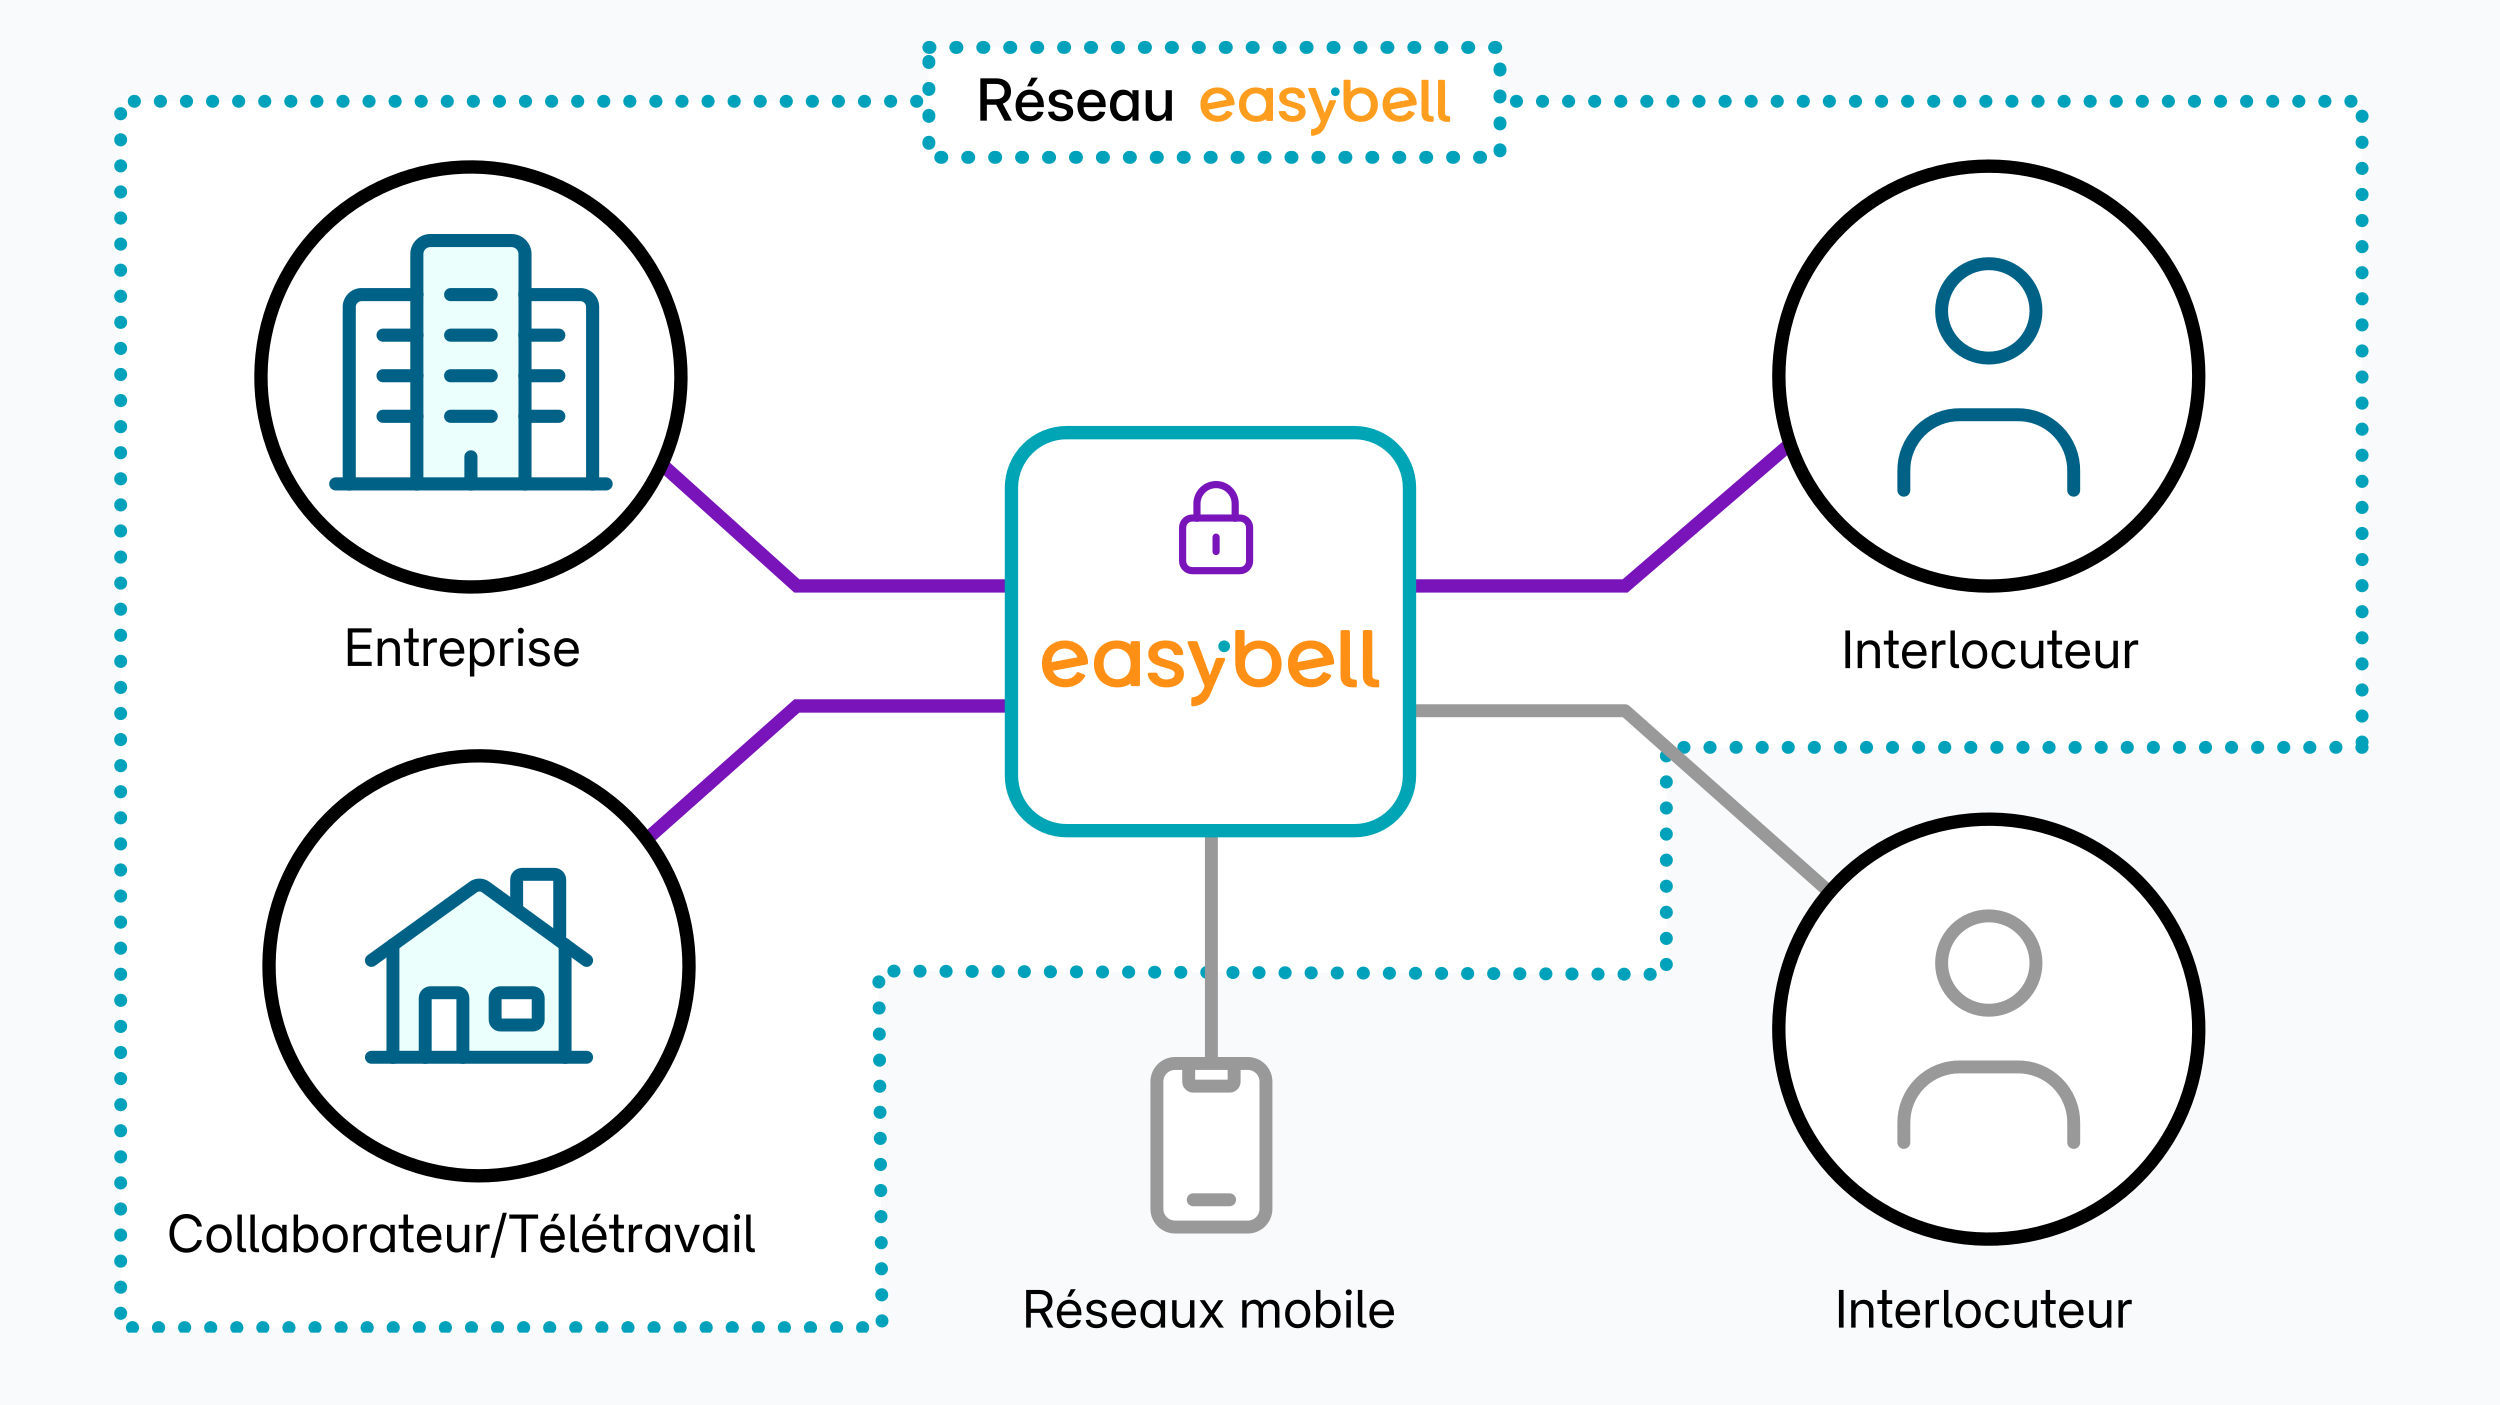 <?xml version="1.0" encoding="UTF-8"?>
<svg xmlns="http://www.w3.org/2000/svg" width="1160" height="652" viewBox="0 0 1160 652" fill="none">
  <rect width="1160" height="652" fill="#F9FAFB"></rect>
  <g clip-path="url(#clip0_6_378)">
    <path d="M1096 346.775H773.184V452.102L407.74 450.552L409.266 616H56V47H1096V346.775Z" fill="white" stroke="#00A1BA" stroke-width="6" stroke-linecap="round" stroke-linejoin="round" stroke-dasharray="0.1 12"></path>
    <path d="M86.559 581.258C84.996 581.258 83.617 580.887 82.422 580.145C81.234 579.395 80.305 578.344 79.633 576.992C78.961 575.641 78.625 574.07 78.625 572.281C78.625 570.477 78.961 568.902 79.633 567.559C80.305 566.207 81.234 565.156 82.422 564.406C83.617 563.656 84.996 563.281 86.559 563.281C87.457 563.281 88.301 563.414 89.09 563.68C89.887 563.945 90.602 564.332 91.234 564.84C91.867 565.348 92.391 565.961 92.805 566.68C93.227 567.398 93.519 568.211 93.684 569.117H91.492C91.359 568.5 91.141 567.953 90.836 567.477C90.539 567 90.172 566.602 89.734 566.281C89.297 565.953 88.809 565.707 88.269 565.543C87.731 565.371 87.16 565.285 86.559 565.285C85.41 565.285 84.398 565.57 83.523 566.141C82.656 566.711 81.977 567.52 81.484 568.566C81 569.605 80.758 570.844 80.758 572.281C80.758 573.711 81.004 574.949 81.496 575.996C81.988 577.035 82.668 577.84 83.535 578.41C84.402 578.973 85.41 579.254 86.559 579.254C87.16 579.254 87.731 579.172 88.269 579.008C88.809 578.836 89.293 578.59 89.723 578.27C90.16 577.941 90.531 577.543 90.836 577.074C91.141 576.598 91.363 576.051 91.504 575.434H93.684C93.527 576.332 93.238 577.141 92.816 577.859C92.394 578.57 91.867 579.184 91.234 579.699C90.609 580.207 89.898 580.594 89.102 580.859C88.305 581.125 87.457 581.258 86.559 581.258ZM101.676 581.281C100.512 581.281 99.488 581.004 98.606 580.449C97.731 579.895 97.047 579.121 96.555 578.129C96.07 577.137 95.828 575.992 95.828 574.695C95.828 573.391 96.07 572.242 96.555 571.25C97.047 570.25 97.731 569.473 98.606 568.918C99.488 568.355 100.512 568.074 101.676 568.074C102.84 568.074 103.859 568.355 104.734 568.918C105.617 569.473 106.301 570.25 106.785 571.25C107.277 572.242 107.523 573.391 107.523 574.695C107.523 575.992 107.277 577.137 106.785 578.129C106.301 579.121 105.617 579.895 104.734 580.449C103.859 581.004 102.84 581.281 101.676 581.281ZM101.676 579.441C102.496 579.441 103.188 579.234 103.75 578.82C104.312 578.406 104.738 577.84 105.027 577.121C105.316 576.402 105.461 575.594 105.461 574.695C105.461 573.789 105.316 572.977 105.027 572.258C104.738 571.539 104.312 570.969 103.75 570.547C103.188 570.125 102.496 569.914 101.676 569.914C100.855 569.914 100.164 570.125 99.602 570.547C99.039 570.961 98.613 571.527 98.324 572.246C98.043 572.965 97.902 573.781 97.902 574.695C97.902 575.602 98.043 576.414 98.324 577.133C98.613 577.844 99.035 578.406 99.59 578.82C100.152 579.234 100.848 579.441 101.676 579.441ZM113.242 581.047C112.172 581.047 111.391 580.812 110.898 580.344C110.414 579.867 110.172 579.141 110.172 578.164V563.539H112.223V577.812C112.223 578.367 112.301 578.746 112.457 578.949C112.613 579.152 112.93 579.254 113.406 579.254C113.539 579.254 113.66 579.25 113.77 579.242C113.879 579.234 113.973 579.223 114.051 579.207L114.238 580.953C114.098 580.977 113.938 580.996 113.758 581.012C113.586 581.035 113.414 581.047 113.242 581.047ZM119.242 581.047C118.172 581.047 117.391 580.812 116.898 580.344C116.414 579.867 116.172 579.141 116.172 578.164V563.539H118.223V577.812C118.223 578.367 118.301 578.746 118.457 578.949C118.613 579.152 118.93 579.254 119.406 579.254C119.539 579.254 119.66 579.25 119.77 579.242C119.879 579.234 119.973 579.223 120.051 579.207L120.238 580.953C120.098 580.977 119.938 580.996 119.758 581.012C119.586 581.035 119.414 581.047 119.242 581.047ZM126.977 581.258C125.906 581.258 124.961 580.984 124.141 580.438C123.32 579.883 122.68 579.113 122.219 578.129C121.766 577.145 121.539 575.992 121.539 574.672C121.539 573.344 121.77 572.188 122.23 571.203C122.691 570.219 123.332 569.457 124.152 568.918C124.973 568.371 125.922 568.098 127 568.098C127.68 568.098 128.266 568.203 128.758 568.414C129.258 568.617 129.68 568.887 130.023 569.223C130.367 569.551 130.645 569.895 130.855 570.254H130.949V568.297H132.977V581H130.949V579.055H130.855C130.629 579.43 130.34 579.785 129.988 580.121C129.637 580.457 129.215 580.73 128.723 580.941C128.23 581.152 127.648 581.258 126.977 581.258ZM127.305 579.418C128.086 579.418 128.754 579.219 129.309 578.82C129.863 578.422 130.289 577.867 130.586 577.156C130.883 576.438 131.031 575.605 131.031 574.66C131.031 573.707 130.883 572.879 130.586 572.176C130.297 571.465 129.871 570.914 129.309 570.523C128.754 570.125 128.086 569.926 127.305 569.926C126.547 569.926 125.891 570.121 125.336 570.512C124.781 570.895 124.355 571.438 124.059 572.141C123.762 572.844 123.613 573.684 123.613 574.66C123.613 575.621 123.762 576.461 124.059 577.18C124.363 577.891 124.789 578.441 125.336 578.832C125.891 579.223 126.547 579.418 127.305 579.418ZM142.234 581.258C141.57 581.258 140.988 581.152 140.488 580.941C139.996 580.73 139.574 580.457 139.223 580.121C138.879 579.785 138.594 579.43 138.367 579.055H138.25V581H136.258V563.539H138.309V570.254H138.391C138.602 569.895 138.875 569.551 139.211 569.223C139.555 568.895 139.973 568.625 140.465 568.414C140.965 568.203 141.551 568.098 142.223 568.098C143.309 568.098 144.258 568.371 145.07 568.918C145.891 569.457 146.527 570.219 146.98 571.203C147.441 572.188 147.672 573.344 147.672 574.672C147.672 575.992 147.445 577.145 146.992 578.129C146.539 579.113 145.902 579.883 145.082 580.438C144.27 580.984 143.32 581.258 142.234 581.258ZM141.918 579.418C142.684 579.418 143.34 579.223 143.887 578.832C144.441 578.441 144.867 577.891 145.164 577.18C145.461 576.461 145.609 575.621 145.609 574.66C145.609 573.691 145.461 572.855 145.164 572.152C144.867 571.441 144.445 570.895 143.898 570.512C143.352 570.121 142.691 569.926 141.918 569.926C141.137 569.926 140.469 570.125 139.914 570.523C139.359 570.914 138.934 571.465 138.637 572.176C138.348 572.879 138.203 573.707 138.203 574.66C138.203 575.605 138.348 576.438 138.637 577.156C138.934 577.867 139.359 578.422 139.914 578.82C140.477 579.219 141.145 579.418 141.918 579.418ZM155.535 581.281C154.371 581.281 153.348 581.004 152.465 580.449C151.59 579.895 150.906 579.121 150.414 578.129C149.93 577.137 149.688 575.992 149.688 574.695C149.688 573.391 149.93 572.242 150.414 571.25C150.906 570.25 151.59 569.473 152.465 568.918C153.348 568.355 154.371 568.074 155.535 568.074C156.699 568.074 157.719 568.355 158.594 568.918C159.477 569.473 160.16 570.25 160.645 571.25C161.137 572.242 161.383 573.391 161.383 574.695C161.383 575.992 161.137 577.137 160.645 578.129C160.16 579.121 159.477 579.895 158.594 580.449C157.719 581.004 156.699 581.281 155.535 581.281ZM155.535 579.441C156.355 579.441 157.047 579.234 157.609 578.82C158.172 578.406 158.598 577.84 158.887 577.121C159.176 576.402 159.32 575.594 159.32 574.695C159.32 573.789 159.176 572.977 158.887 572.258C158.598 571.539 158.172 570.969 157.609 570.547C157.047 570.125 156.355 569.914 155.535 569.914C154.715 569.914 154.023 570.125 153.461 570.547C152.898 570.961 152.473 571.527 152.184 572.246C151.902 572.965 151.762 573.781 151.762 574.695C151.762 575.602 151.902 576.414 152.184 577.133C152.473 577.844 152.895 578.406 153.449 578.82C154.012 579.234 154.707 579.441 155.535 579.441ZM164.031 568.297H166V570.277H166.082C166.316 569.629 166.707 569.105 167.254 568.707C167.809 568.309 168.473 568.109 169.246 568.109C169.418 568.109 169.594 568.117 169.773 568.133C169.953 568.148 170.094 568.16 170.195 568.168V570.219C170.117 570.195 169.961 570.168 169.727 570.137C169.492 570.105 169.234 570.09 168.953 570.09C168.422 570.09 167.938 570.207 167.5 570.441C167.062 570.676 166.715 571.02 166.457 571.473C166.207 571.918 166.082 572.469 166.082 573.125V581H164.031V568.297ZM177.156 581.258C176.086 581.258 175.141 580.984 174.32 580.438C173.5 579.883 172.859 579.113 172.398 578.129C171.945 577.145 171.719 575.992 171.719 574.672C171.719 573.344 171.949 572.188 172.41 571.203C172.871 570.219 173.512 569.457 174.332 568.918C175.152 568.371 176.102 568.098 177.18 568.098C177.859 568.098 178.445 568.203 178.938 568.414C179.438 568.617 179.859 568.887 180.203 569.223C180.547 569.551 180.824 569.895 181.035 570.254H181.129V568.297H183.156V581H181.129V579.055H181.035C180.809 579.43 180.52 579.785 180.168 580.121C179.816 580.457 179.395 580.73 178.902 580.941C178.41 581.152 177.828 581.258 177.156 581.258ZM177.484 579.418C178.266 579.418 178.934 579.219 179.488 578.82C180.043 578.422 180.469 577.867 180.766 577.156C181.062 576.438 181.211 575.605 181.211 574.66C181.211 573.707 181.062 572.879 180.766 572.176C180.477 571.465 180.051 570.914 179.488 570.523C178.934 570.125 178.266 569.926 177.484 569.926C176.727 569.926 176.07 570.121 175.516 570.512C174.961 570.895 174.535 571.438 174.238 572.141C173.941 572.844 173.793 573.684 173.793 574.66C173.793 575.621 173.941 576.461 174.238 577.18C174.543 577.891 174.969 578.441 175.516 578.832C176.07 579.223 176.727 579.418 177.484 579.418ZM190.598 581.07C189.504 581.07 188.668 580.809 188.09 580.285C187.52 579.762 187.234 579.004 187.234 578.012V563.539H189.285V577.824C189.285 578.348 189.391 578.723 189.602 578.949C189.82 579.176 190.195 579.289 190.727 579.289C190.883 579.289 191.062 579.281 191.266 579.266C191.477 579.25 191.668 579.238 191.84 579.23L192.027 580.965C191.824 581.004 191.594 581.031 191.336 581.047C191.078 581.062 190.832 581.07 190.598 581.07ZM184.996 568.297H191.875V570.055H184.996V568.297ZM199.34 581.281C198.105 581.281 197.047 581.004 196.164 580.449C195.281 579.887 194.602 579.113 194.125 578.129C193.656 577.137 193.422 575.996 193.422 574.707C193.422 573.41 193.66 572.266 194.137 571.273C194.621 570.273 195.293 569.492 196.152 568.93C197.02 568.359 198.02 568.074 199.152 568.074C199.941 568.074 200.676 568.215 201.355 568.496C202.043 568.77 202.645 569.18 203.16 569.727C203.684 570.273 204.09 570.953 204.379 571.766C204.668 572.578 204.812 573.52 204.812 574.59V575.293H194.641V573.547H203.699L202.785 574.168C202.785 573.316 202.641 572.57 202.352 571.93C202.062 571.289 201.648 570.789 201.109 570.43C200.57 570.07 199.918 569.891 199.152 569.891C198.395 569.891 197.738 570.074 197.184 570.441C196.637 570.801 196.211 571.293 195.906 571.918C195.609 572.535 195.461 573.234 195.461 574.016V575.012C195.461 575.918 195.617 576.703 195.93 577.367C196.242 578.031 196.688 578.543 197.266 578.902C197.852 579.262 198.547 579.441 199.352 579.441C199.906 579.441 200.398 579.359 200.828 579.195C201.266 579.023 201.633 578.781 201.93 578.469C202.227 578.148 202.449 577.773 202.598 577.344L204.602 577.59C204.43 578.316 204.098 578.957 203.605 579.512C203.121 580.066 202.512 580.5 201.777 580.812C201.051 581.125 200.238 581.281 199.34 581.281ZM211.914 581.199C211.062 581.199 210.297 581.02 209.617 580.66C208.938 580.293 208.398 579.746 208 579.02C207.609 578.285 207.414 577.367 207.414 576.266V568.297H209.465V576.113C209.465 577.16 209.723 577.961 210.238 578.516C210.762 579.07 211.484 579.348 212.406 579.348C213.016 579.348 213.566 579.219 214.059 578.961C214.559 578.703 214.953 578.312 215.242 577.789C215.531 577.266 215.676 576.609 215.676 575.82V568.297H217.727V581H215.746V577.918H216.18C215.773 579.082 215.203 579.922 214.469 580.438C213.734 580.945 212.883 581.199 211.914 581.199ZM221.008 568.297H222.977V570.277H223.059C223.293 569.629 223.684 569.105 224.23 568.707C224.785 568.309 225.449 568.109 226.223 568.109C226.395 568.109 226.57 568.117 226.75 568.133C226.93 568.148 227.07 568.16 227.172 568.168V570.219C227.094 570.195 226.938 570.168 226.703 570.137C226.469 570.105 226.211 570.09 225.93 570.09C225.398 570.09 224.914 570.207 224.477 570.441C224.039 570.676 223.691 571.02 223.434 571.473C223.184 571.918 223.059 572.469 223.059 573.125V581H221.008V568.297ZM233.266 562.719H235.164L229.539 583.625H227.641L233.266 562.719ZM241.938 565.461H236.324V563.539H249.684V565.461H244.094V581H241.938V565.461ZM256.598 581.281C255.363 581.281 254.305 581.004 253.422 580.449C252.539 579.887 251.859 579.113 251.383 578.129C250.914 577.137 250.68 575.996 250.68 574.707C250.68 573.41 250.918 572.266 251.395 571.273C251.879 570.273 252.551 569.492 253.41 568.93C254.277 568.359 255.277 568.074 256.41 568.074C257.199 568.074 257.934 568.215 258.613 568.496C259.301 568.77 259.902 569.18 260.418 569.727C260.941 570.273 261.348 570.953 261.637 571.766C261.926 572.578 262.07 573.52 262.07 574.59V575.293H251.898V573.547H260.957L260.043 574.168C260.043 573.316 259.898 572.57 259.609 571.93C259.32 571.289 258.906 570.789 258.367 570.43C257.828 570.07 257.176 569.891 256.41 569.891C255.652 569.891 254.996 570.074 254.441 570.441C253.895 570.801 253.469 571.293 253.164 571.918C252.867 572.535 252.719 573.234 252.719 574.016V575.012C252.719 575.918 252.875 576.703 253.188 577.367C253.5 578.031 253.945 578.543 254.523 578.902C255.109 579.262 255.805 579.441 256.609 579.441C257.164 579.441 257.656 579.359 258.086 579.195C258.523 579.023 258.891 578.781 259.188 578.469C259.484 578.148 259.707 577.773 259.855 577.344L261.859 577.59C261.688 578.316 261.355 578.957 260.863 579.512C260.379 580.066 259.77 580.5 259.035 580.812C258.309 581.125 257.496 581.281 256.598 581.281ZM257.137 563.188H259.445L257.184 566.656H255.496L257.137 563.188ZM267.766 581.047C266.695 581.047 265.914 580.812 265.422 580.344C264.938 579.867 264.695 579.141 264.695 578.164V563.539H266.746V577.812C266.746 578.367 266.824 578.746 266.98 578.949C267.137 579.152 267.453 579.254 267.93 579.254C268.062 579.254 268.184 579.25 268.293 579.242C268.402 579.234 268.496 579.223 268.574 579.207L268.762 580.953C268.621 580.977 268.461 580.996 268.281 581.012C268.109 581.035 267.938 581.047 267.766 581.047ZM275.98 581.281C274.746 581.281 273.688 581.004 272.805 580.449C271.922 579.887 271.242 579.113 270.766 578.129C270.297 577.137 270.062 575.996 270.062 574.707C270.062 573.41 270.301 572.266 270.777 571.273C271.262 570.273 271.934 569.492 272.793 568.93C273.66 568.359 274.66 568.074 275.793 568.074C276.582 568.074 277.316 568.215 277.996 568.496C278.684 568.77 279.285 569.18 279.801 569.727C280.324 570.273 280.73 570.953 281.02 571.766C281.309 572.578 281.453 573.52 281.453 574.59V575.293H271.281V573.547H280.34L279.426 574.168C279.426 573.316 279.281 572.57 278.992 571.93C278.703 571.289 278.289 570.789 277.75 570.43C277.211 570.07 276.559 569.891 275.793 569.891C275.035 569.891 274.379 570.074 273.824 570.441C273.277 570.801 272.852 571.293 272.547 571.918C272.25 572.535 272.102 573.234 272.102 574.016V575.012C272.102 575.918 272.258 576.703 272.57 577.367C272.883 578.031 273.328 578.543 273.906 578.902C274.492 579.262 275.188 579.441 275.992 579.441C276.547 579.441 277.039 579.359 277.469 579.195C277.906 579.023 278.273 578.781 278.57 578.469C278.867 578.148 279.09 577.773 279.238 577.344L281.242 577.59C281.07 578.316 280.738 578.957 280.246 579.512C279.762 580.066 279.152 580.5 278.418 580.812C277.691 581.125 276.879 581.281 275.98 581.281ZM276.52 563.188H278.828L276.566 566.656H274.879L276.52 563.188ZM288.238 581.07C287.145 581.07 286.309 580.809 285.73 580.285C285.16 579.762 284.875 579.004 284.875 578.012V563.539H286.926V577.824C286.926 578.348 287.031 578.723 287.242 578.949C287.461 579.176 287.836 579.289 288.367 579.289C288.523 579.289 288.703 579.281 288.906 579.266C289.117 579.25 289.309 579.238 289.48 579.23L289.668 580.965C289.465 581.004 289.234 581.031 288.977 581.047C288.719 581.062 288.473 581.07 288.238 581.07ZM282.637 568.297H289.516V570.055H282.637V568.297ZM291.789 568.297H293.758V570.277H293.84C294.074 569.629 294.465 569.105 295.012 568.707C295.566 568.309 296.23 568.109 297.004 568.109C297.176 568.109 297.352 568.117 297.531 568.133C297.711 568.148 297.852 568.16 297.953 568.168V570.219C297.875 570.195 297.719 570.168 297.484 570.137C297.25 570.105 296.992 570.09 296.711 570.09C296.18 570.09 295.695 570.207 295.258 570.441C294.82 570.676 294.473 571.02 294.215 571.473C293.965 571.918 293.84 572.469 293.84 573.125V581H291.789V568.297ZM304.914 581.258C303.844 581.258 302.898 580.984 302.078 580.438C301.258 579.883 300.617 579.113 300.156 578.129C299.703 577.145 299.477 575.992 299.477 574.672C299.477 573.344 299.707 572.188 300.168 571.203C300.629 570.219 301.27 569.457 302.09 568.918C302.91 568.371 303.859 568.098 304.938 568.098C305.617 568.098 306.203 568.203 306.695 568.414C307.195 568.617 307.617 568.887 307.961 569.223C308.305 569.551 308.582 569.895 308.793 570.254H308.887V568.297H310.914V581H308.887V579.055H308.793C308.566 579.43 308.277 579.785 307.926 580.121C307.574 580.457 307.152 580.73 306.66 580.941C306.168 581.152 305.586 581.258 304.914 581.258ZM305.242 579.418C306.023 579.418 306.691 579.219 307.246 578.82C307.801 578.422 308.227 577.867 308.523 577.156C308.82 576.438 308.969 575.605 308.969 574.66C308.969 573.707 308.82 572.879 308.523 572.176C308.234 571.465 307.809 570.914 307.246 570.523C306.691 570.125 306.023 569.926 305.242 569.926C304.484 569.926 303.828 570.121 303.273 570.512C302.719 570.895 302.293 571.438 301.996 572.141C301.699 572.844 301.551 573.684 301.551 574.66C301.551 575.621 301.699 576.461 301.996 577.18C302.301 577.891 302.727 578.441 303.273 578.832C303.828 579.223 304.484 579.418 305.242 579.418ZM312.871 568.297H315.086L317.816 575.715C318.074 576.402 318.305 577.09 318.508 577.777C318.711 578.457 318.918 579.129 319.129 579.793H318.52C318.73 579.129 318.938 578.457 319.141 577.777C319.344 577.09 319.57 576.402 319.82 575.715L322.527 568.297H324.73L319.855 581H317.746L312.871 568.297ZM331.609 581.258C330.539 581.258 329.594 580.984 328.773 580.438C327.953 579.883 327.312 579.113 326.852 578.129C326.398 577.145 326.172 575.992 326.172 574.672C326.172 573.344 326.402 572.188 326.863 571.203C327.324 570.219 327.965 569.457 328.785 568.918C329.605 568.371 330.555 568.098 331.633 568.098C332.312 568.098 332.898 568.203 333.391 568.414C333.891 568.617 334.312 568.887 334.656 569.223C335 569.551 335.277 569.895 335.488 570.254H335.582V568.297H337.609V581H335.582V579.055H335.488C335.262 579.43 334.973 579.785 334.621 580.121C334.27 580.457 333.848 580.73 333.355 580.941C332.863 581.152 332.281 581.258 331.609 581.258ZM331.938 579.418C332.719 579.418 333.387 579.219 333.941 578.82C334.496 578.422 334.922 577.867 335.219 577.156C335.516 576.438 335.664 575.605 335.664 574.66C335.664 573.707 335.516 572.879 335.219 572.176C334.93 571.465 334.504 570.914 333.941 570.523C333.387 570.125 332.719 569.926 331.938 569.926C331.18 569.926 330.523 570.121 329.969 570.512C329.414 570.895 328.988 571.438 328.691 572.141C328.395 572.844 328.246 573.684 328.246 574.66C328.246 575.621 328.395 576.461 328.691 577.18C328.996 577.891 329.422 578.441 329.969 578.832C330.523 579.223 331.18 579.418 331.938 579.418ZM340.891 568.297H342.941V581H340.891V568.297ZM342.016 566.012C341.633 566.012 341.301 565.879 341.02 565.613C340.746 565.34 340.609 565.012 340.609 564.629C340.609 564.246 340.746 563.922 341.02 563.656C341.301 563.391 341.633 563.258 342.016 563.258C342.406 563.258 342.738 563.391 343.012 563.656C343.293 563.922 343.434 564.25 343.434 564.641C343.434 565.016 343.293 565.34 343.012 565.613C342.738 565.879 342.406 566.012 342.016 566.012ZM349.305 581.047C348.234 581.047 347.453 580.812 346.961 580.344C346.477 579.867 346.234 579.141 346.234 578.164V563.539H348.285V577.812C348.285 578.367 348.363 578.746 348.52 578.949C348.676 579.152 348.992 579.254 349.469 579.254C349.602 579.254 349.723 579.25 349.832 579.242C349.941 579.234 350.035 579.223 350.113 579.207L350.301 580.953C350.16 580.977 350 580.996 349.82 581.012C349.648 581.035 349.477 581.047 349.305 581.047Z" fill="black"></path>
    <path d="M476.133 598.539H482.391C483.672 598.539 484.754 598.762 485.637 599.207C486.52 599.652 487.188 600.277 487.641 601.082C488.102 601.879 488.332 602.812 488.332 603.883C488.332 604.945 488.094 605.875 487.617 606.672C487.148 607.469 486.465 608.086 485.566 608.523C484.668 608.961 483.582 609.18 482.309 609.18H477.34V607.258H482.32C483.18 607.258 483.895 607.121 484.465 606.848C485.035 606.574 485.465 606.184 485.754 605.676C486.043 605.168 486.188 604.57 486.188 603.883C486.188 603.172 486.043 602.562 485.754 602.055C485.465 601.547 485.031 601.152 484.453 600.871C483.883 600.59 483.164 600.449 482.297 600.449H478.301V616H476.133V598.539ZM482.016 608.148H484.465L488.754 616H486.234L482.016 608.148ZM496.301 616.281C495.066 616.281 494.008 616.004 493.125 615.449C492.242 614.887 491.562 614.113 491.086 613.129C490.617 612.137 490.383 610.996 490.383 609.707C490.383 608.41 490.621 607.266 491.098 606.273C491.582 605.273 492.254 604.492 493.113 603.93C493.98 603.359 494.98 603.074 496.113 603.074C496.902 603.074 497.637 603.215 498.316 603.496C499.004 603.77 499.605 604.18 500.121 604.727C500.645 605.273 501.051 605.953 501.34 606.766C501.629 607.578 501.773 608.52 501.773 609.59V610.293H491.602V608.547H500.66L499.746 609.168C499.746 608.316 499.602 607.57 499.312 606.93C499.023 606.289 498.609 605.789 498.07 605.43C497.531 605.07 496.879 604.891 496.113 604.891C495.355 604.891 494.699 605.074 494.145 605.441C493.598 605.801 493.172 606.293 492.867 606.918C492.57 607.535 492.422 608.234 492.422 609.016V610.012C492.422 610.918 492.578 611.703 492.891 612.367C493.203 613.031 493.648 613.543 494.227 613.902C494.812 614.262 495.508 614.441 496.312 614.441C496.867 614.441 497.359 614.359 497.789 614.195C498.227 614.023 498.594 613.781 498.891 613.469C499.188 613.148 499.41 612.773 499.559 612.344L501.562 612.59C501.391 613.316 501.059 613.957 500.566 614.512C500.082 615.066 499.473 615.5 498.738 615.812C498.012 616.125 497.199 616.281 496.301 616.281ZM496.84 598.188H499.148L496.887 601.656H495.199L496.84 598.188ZM508.781 616.281C507.891 616.281 507.09 616.145 506.379 615.871C505.668 615.59 505.086 615.172 504.633 614.617C504.188 614.062 503.914 613.367 503.812 612.531L505.805 612.32C505.922 613.047 506.23 613.594 506.73 613.961C507.238 614.328 507.906 614.512 508.734 614.512C509.625 614.512 510.328 614.324 510.844 613.949C511.359 613.574 511.617 613.117 511.617 612.578C511.617 612.109 511.449 611.73 511.113 611.441C510.785 611.152 510.324 610.941 509.73 610.809L507.656 610.316C506.484 610.043 505.605 609.613 505.02 609.027C504.441 608.434 504.152 607.684 504.152 606.777C504.152 606.051 504.352 605.41 504.75 604.855C505.148 604.301 505.695 603.867 506.391 603.555C507.094 603.234 507.895 603.074 508.793 603.074C509.676 603.074 510.445 603.227 511.102 603.531C511.758 603.828 512.285 604.246 512.684 604.785C513.09 605.324 513.34 605.957 513.434 606.684L511.512 606.906C511.426 606.336 511.156 605.848 510.703 605.441C510.258 605.027 509.625 604.82 508.805 604.82C508.039 604.82 507.414 605.004 506.93 605.371C506.445 605.73 506.203 606.18 506.203 606.719C506.203 607.195 506.375 607.578 506.719 607.867C507.07 608.156 507.582 608.379 508.254 608.535L510.234 609.004C511.422 609.285 512.297 609.715 512.859 610.293C513.422 610.863 513.703 611.594 513.703 612.484C513.703 613.25 513.492 613.918 513.07 614.488C512.648 615.059 512.066 615.5 511.324 615.812C510.582 616.125 509.734 616.281 508.781 616.281ZM521.637 616.281C520.402 616.281 519.344 616.004 518.461 615.449C517.578 614.887 516.898 614.113 516.422 613.129C515.953 612.137 515.719 610.996 515.719 609.707C515.719 608.41 515.957 607.266 516.434 606.273C516.918 605.273 517.59 604.492 518.449 603.93C519.316 603.359 520.316 603.074 521.449 603.074C522.238 603.074 522.973 603.215 523.652 603.496C524.34 603.77 524.941 604.18 525.457 604.727C525.98 605.273 526.387 605.953 526.676 606.766C526.965 607.578 527.109 608.52 527.109 609.59V610.293H516.938V608.547H525.996L525.082 609.168C525.082 608.316 524.938 607.57 524.648 606.93C524.359 606.289 523.945 605.789 523.406 605.43C522.867 605.07 522.215 604.891 521.449 604.891C520.691 604.891 520.035 605.074 519.48 605.441C518.934 605.801 518.508 606.293 518.203 606.918C517.906 607.535 517.758 608.234 517.758 609.016V610.012C517.758 610.918 517.914 611.703 518.227 612.367C518.539 613.031 518.984 613.543 519.562 613.902C520.148 614.262 520.844 614.441 521.648 614.441C522.203 614.441 522.695 614.359 523.125 614.195C523.562 614.023 523.93 613.781 524.227 613.469C524.523 613.148 524.746 612.773 524.895 612.344L526.898 612.59C526.727 613.316 526.395 613.957 525.902 614.512C525.418 615.066 524.809 615.5 524.074 615.812C523.348 616.125 522.535 616.281 521.637 616.281ZM534.609 616.258C533.539 616.258 532.594 615.984 531.773 615.438C530.953 614.883 530.312 614.113 529.852 613.129C529.398 612.145 529.172 610.992 529.172 609.672C529.172 608.344 529.402 607.188 529.863 606.203C530.324 605.219 530.965 604.457 531.785 603.918C532.605 603.371 533.555 603.098 534.633 603.098C535.312 603.098 535.898 603.203 536.391 603.414C536.891 603.617 537.312 603.887 537.656 604.223C538 604.551 538.277 604.895 538.488 605.254H538.582V603.297H540.609V616H538.582V614.055H538.488C538.262 614.43 537.973 614.785 537.621 615.121C537.27 615.457 536.848 615.73 536.355 615.941C535.863 616.152 535.281 616.258 534.609 616.258ZM534.938 614.418C535.719 614.418 536.387 614.219 536.941 613.82C537.496 613.422 537.922 612.867 538.219 612.156C538.516 611.438 538.664 610.605 538.664 609.66C538.664 608.707 538.516 607.879 538.219 607.176C537.93 606.465 537.504 605.914 536.941 605.523C536.387 605.125 535.719 604.926 534.938 604.926C534.18 604.926 533.523 605.121 532.969 605.512C532.414 605.895 531.988 606.438 531.691 607.141C531.395 607.844 531.246 608.684 531.246 609.66C531.246 610.621 531.395 611.461 531.691 612.18C531.996 612.891 532.422 613.441 532.969 613.832C533.523 614.223 534.18 614.418 534.938 614.418ZM548.391 616.199C547.539 616.199 546.773 616.02 546.094 615.66C545.414 615.293 544.875 614.746 544.477 614.02C544.086 613.285 543.891 612.367 543.891 611.266V603.297H545.941V611.113C545.941 612.16 546.199 612.961 546.715 613.516C547.238 614.07 547.961 614.348 548.883 614.348C549.492 614.348 550.043 614.219 550.535 613.961C551.035 613.703 551.43 613.312 551.719 612.789C552.008 612.266 552.152 611.609 552.152 610.82V603.297H554.203V616H552.223V612.918H552.656C552.25 614.082 551.68 614.922 550.945 615.438C550.211 615.945 549.359 616.199 548.391 616.199ZM561.551 608.723L561.539 610.293L556.652 603.297H559.043L560.695 605.781C561.07 606.344 561.414 606.887 561.727 607.41C562.047 607.926 562.371 608.441 562.699 608.957H561.656C561.992 608.441 562.312 607.926 562.617 607.41C562.922 606.887 563.262 606.344 563.637 605.781L565.324 603.297H567.68L562.77 610.328V608.781L567.891 616H565.512L563.555 613.129C563.188 612.582 562.852 612.059 562.547 611.559C562.242 611.059 561.93 610.562 561.609 610.07H562.652C562.332 610.562 562.023 611.059 561.727 611.559C561.43 612.059 561.094 612.582 560.719 613.129L558.75 616H556.383L561.551 608.723ZM576.398 603.297H578.391L578.402 606.016H578.191C578.402 605.359 578.703 604.816 579.094 604.387C579.484 603.949 579.938 603.621 580.453 603.402C580.969 603.176 581.508 603.062 582.07 603.062C583.031 603.062 583.828 603.348 584.461 603.918C585.102 604.48 585.504 605.18 585.668 606.016H585.316C585.488 605.445 585.773 604.938 586.172 604.492C586.57 604.047 587.055 603.699 587.625 603.449C588.195 603.191 588.828 603.062 589.523 603.062C590.281 603.062 590.973 603.227 591.598 603.555C592.223 603.883 592.719 604.379 593.086 605.043C593.461 605.707 593.648 606.547 593.648 607.562V616H591.598V607.598C591.598 606.645 591.328 605.965 590.789 605.559C590.258 605.145 589.637 604.938 588.926 604.938C588.332 604.938 587.82 605.062 587.391 605.312C586.961 605.562 586.629 605.906 586.395 606.344C586.16 606.773 586.043 607.266 586.043 607.82V616H584.004V607.387C584.004 606.652 583.758 606.062 583.266 605.617C582.773 605.164 582.152 604.938 581.402 604.938C580.895 604.938 580.414 605.059 579.961 605.301C579.508 605.543 579.141 605.902 578.859 606.379C578.586 606.848 578.449 607.434 578.449 608.137V616H576.398V603.297ZM602.145 616.281C600.98 616.281 599.957 616.004 599.074 615.449C598.199 614.895 597.516 614.121 597.023 613.129C596.539 612.137 596.297 610.992 596.297 609.695C596.297 608.391 596.539 607.242 597.023 606.25C597.516 605.25 598.199 604.473 599.074 603.918C599.957 603.355 600.98 603.074 602.145 603.074C603.309 603.074 604.328 603.355 605.203 603.918C606.086 604.473 606.77 605.25 607.254 606.25C607.746 607.242 607.992 608.391 607.992 609.695C607.992 610.992 607.746 612.137 607.254 613.129C606.77 614.121 606.086 614.895 605.203 615.449C604.328 616.004 603.309 616.281 602.145 616.281ZM602.145 614.441C602.965 614.441 603.656 614.234 604.219 613.82C604.781 613.406 605.207 612.84 605.496 612.121C605.785 611.402 605.93 610.594 605.93 609.695C605.93 608.789 605.785 607.977 605.496 607.258C605.207 606.539 604.781 605.969 604.219 605.547C603.656 605.125 602.965 604.914 602.145 604.914C601.324 604.914 600.633 605.125 600.07 605.547C599.508 605.961 599.082 606.527 598.793 607.246C598.512 607.965 598.371 608.781 598.371 609.695C598.371 610.602 598.512 611.414 598.793 612.133C599.082 612.844 599.504 613.406 600.059 613.82C600.621 614.234 601.316 614.441 602.145 614.441ZM616.617 616.258C615.953 616.258 615.371 616.152 614.871 615.941C614.379 615.73 613.957 615.457 613.605 615.121C613.262 614.785 612.977 614.43 612.75 614.055H612.633V616H610.641V598.539H612.691V605.254H612.773C612.984 604.895 613.258 604.551 613.594 604.223C613.938 603.895 614.355 603.625 614.848 603.414C615.348 603.203 615.934 603.098 616.605 603.098C617.691 603.098 618.641 603.371 619.453 603.918C620.273 604.457 620.91 605.219 621.363 606.203C621.824 607.188 622.055 608.344 622.055 609.672C622.055 610.992 621.828 612.145 621.375 613.129C620.922 614.113 620.285 614.883 619.465 615.438C618.652 615.984 617.703 616.258 616.617 616.258ZM616.301 614.418C617.066 614.418 617.723 614.223 618.27 613.832C618.824 613.441 619.25 612.891 619.547 612.18C619.844 611.461 619.992 610.621 619.992 609.66C619.992 608.691 619.844 607.855 619.547 607.152C619.25 606.441 618.828 605.895 618.281 605.512C617.734 605.121 617.074 604.926 616.301 604.926C615.52 604.926 614.852 605.125 614.297 605.523C613.742 605.914 613.316 606.465 613.02 607.176C612.73 607.879 612.586 608.707 612.586 609.66C612.586 610.605 612.73 611.438 613.02 612.156C613.316 612.867 613.742 613.422 614.297 613.82C614.859 614.219 615.527 614.418 616.301 614.418ZM624.703 603.297H626.754V616H624.703V603.297ZM625.828 601.012C625.445 601.012 625.113 600.879 624.832 600.613C624.559 600.34 624.422 600.012 624.422 599.629C624.422 599.246 624.559 598.922 624.832 598.656C625.113 598.391 625.445 598.258 625.828 598.258C626.219 598.258 626.551 598.391 626.824 598.656C627.105 598.922 627.246 599.25 627.246 599.641C627.246 600.016 627.105 600.34 626.824 600.613C626.551 600.879 626.219 601.012 625.828 601.012ZM633.117 616.047C632.047 616.047 631.266 615.812 630.773 615.344C630.289 614.867 630.047 614.141 630.047 613.164V598.539H632.098V612.812C632.098 613.367 632.176 613.746 632.332 613.949C632.488 614.152 632.805 614.254 633.281 614.254C633.414 614.254 633.535 614.25 633.645 614.242C633.754 614.234 633.848 614.223 633.926 614.207L634.113 615.953C633.973 615.977 633.812 615.996 633.633 616.012C633.461 616.035 633.289 616.047 633.117 616.047ZM641.332 616.281C640.098 616.281 639.039 616.004 638.156 615.449C637.273 614.887 636.594 614.113 636.117 613.129C635.648 612.137 635.414 610.996 635.414 609.707C635.414 608.41 635.652 607.266 636.129 606.273C636.613 605.273 637.285 604.492 638.145 603.93C639.012 603.359 640.012 603.074 641.145 603.074C641.934 603.074 642.668 603.215 643.348 603.496C644.035 603.77 644.637 604.18 645.152 604.727C645.676 605.273 646.082 605.953 646.371 606.766C646.66 607.578 646.805 608.52 646.805 609.59V610.293H636.633V608.547H645.691L644.777 609.168C644.777 608.316 644.633 607.57 644.344 606.93C644.055 606.289 643.641 605.789 643.102 605.43C642.562 605.07 641.91 604.891 641.145 604.891C640.387 604.891 639.73 605.074 639.176 605.441C638.629 605.801 638.203 606.293 637.898 606.918C637.602 607.535 637.453 608.234 637.453 609.016V610.012C637.453 610.918 637.609 611.703 637.922 612.367C638.234 613.031 638.68 613.543 639.258 613.902C639.844 614.262 640.539 614.441 641.344 614.441C641.898 614.441 642.391 614.359 642.82 614.195C643.258 614.023 643.625 613.781 643.922 613.469C644.219 613.148 644.441 612.773 644.59 612.344L646.594 612.59C646.422 613.316 646.09 613.957 645.598 614.512C645.113 615.066 644.504 615.5 643.77 615.812C643.043 616.125 642.23 616.281 641.332 616.281Z" fill="black"></path>
    <path d="M853.258 598.539H855.426V616H853.258V598.539ZM858.953 603.297H860.934L860.945 606.379H860.5C860.906 605.223 861.473 604.387 862.199 603.871C862.926 603.355 863.781 603.098 864.766 603.098C865.625 603.098 866.391 603.281 867.062 603.648C867.742 604.008 868.277 604.555 868.668 605.289C869.066 606.016 869.266 606.93 869.266 608.031V616H867.215V608.184C867.215 607.145 866.957 606.348 866.441 605.793C865.926 605.238 865.203 604.961 864.273 604.961C863.664 604.961 863.109 605.09 862.609 605.348C862.117 605.598 861.727 605.984 861.438 606.508C861.148 607.031 861.004 607.691 861.004 608.488V616H858.953V603.297ZM876.707 616.07C875.613 616.07 874.777 615.809 874.199 615.285C873.629 614.762 873.344 614.004 873.344 613.012V598.539H875.395V612.824C875.395 613.348 875.5 613.723 875.711 613.949C875.93 614.176 876.305 614.289 876.836 614.289C876.992 614.289 877.172 614.281 877.375 614.266C877.586 614.25 877.777 614.238 877.949 614.23L878.137 615.965C877.934 616.004 877.703 616.031 877.445 616.047C877.188 616.062 876.941 616.07 876.707 616.07ZM871.105 603.297H877.984V605.055H871.105V603.297ZM885.449 616.281C884.215 616.281 883.156 616.004 882.273 615.449C881.391 614.887 880.711 614.113 880.234 613.129C879.766 612.137 879.531 610.996 879.531 609.707C879.531 608.41 879.77 607.266 880.246 606.273C880.73 605.273 881.402 604.492 882.262 603.93C883.129 603.359 884.129 603.074 885.262 603.074C886.051 603.074 886.785 603.215 887.465 603.496C888.152 603.77 888.754 604.18 889.27 604.727C889.793 605.273 890.199 605.953 890.488 606.766C890.777 607.578 890.922 608.52 890.922 609.59V610.293H880.75V608.547H889.809L888.895 609.168C888.895 608.316 888.75 607.57 888.461 606.93C888.172 606.289 887.758 605.789 887.219 605.43C886.68 605.07 886.027 604.891 885.262 604.891C884.504 604.891 883.848 605.074 883.293 605.441C882.746 605.801 882.32 606.293 882.016 606.918C881.719 607.535 881.57 608.234 881.57 609.016V610.012C881.57 610.918 881.727 611.703 882.039 612.367C882.352 613.031 882.797 613.543 883.375 613.902C883.961 614.262 884.656 614.441 885.461 614.441C886.016 614.441 886.508 614.359 886.938 614.195C887.375 614.023 887.742 613.781 888.039 613.469C888.336 613.148 888.559 612.773 888.707 612.344L890.711 612.59C890.539 613.316 890.207 613.957 889.715 614.512C889.23 615.066 888.621 615.5 887.887 615.812C887.16 616.125 886.348 616.281 885.449 616.281ZM893.523 603.297H895.492V605.277H895.574C895.809 604.629 896.199 604.105 896.746 603.707C897.301 603.309 897.965 603.109 898.738 603.109C898.91 603.109 899.086 603.117 899.266 603.133C899.445 603.148 899.586 603.16 899.688 603.168V605.219C899.609 605.195 899.453 605.168 899.219 605.137C898.984 605.105 898.727 605.09 898.445 605.09C897.914 605.09 897.43 605.207 896.992 605.441C896.555 605.676 896.207 606.02 895.949 606.473C895.699 606.918 895.574 607.469 895.574 608.125V616H893.523V603.297ZM905.078 616.047C904.008 616.047 903.227 615.812 902.734 615.344C902.25 614.867 902.008 614.141 902.008 613.164V598.539H904.059V612.812C904.059 613.367 904.137 613.746 904.293 613.949C904.449 614.152 904.766 614.254 905.242 614.254C905.375 614.254 905.496 614.25 905.605 614.242C905.715 614.234 905.809 614.223 905.887 614.207L906.074 615.953C905.934 615.977 905.773 615.996 905.594 616.012C905.422 616.035 905.25 616.047 905.078 616.047ZM913.223 616.281C912.059 616.281 911.035 616.004 910.152 615.449C909.277 614.895 908.594 614.121 908.102 613.129C907.617 612.137 907.375 610.992 907.375 609.695C907.375 608.391 907.617 607.242 908.102 606.25C908.594 605.25 909.277 604.473 910.152 603.918C911.035 603.355 912.059 603.074 913.223 603.074C914.387 603.074 915.406 603.355 916.281 603.918C917.164 604.473 917.848 605.25 918.332 606.25C918.824 607.242 919.07 608.391 919.07 609.695C919.07 610.992 918.824 612.137 918.332 613.129C917.848 614.121 917.164 614.895 916.281 615.449C915.406 616.004 914.387 616.281 913.223 616.281ZM913.223 614.441C914.043 614.441 914.734 614.234 915.297 613.82C915.859 613.406 916.285 612.84 916.574 612.121C916.863 611.402 917.008 610.594 917.008 609.695C917.008 608.789 916.863 607.977 916.574 607.258C916.285 606.539 915.859 605.969 915.297 605.547C914.734 605.125 914.043 604.914 913.223 604.914C912.402 604.914 911.711 605.125 911.148 605.547C910.586 605.961 910.16 606.527 909.871 607.246C909.59 607.965 909.449 608.781 909.449 609.695C909.449 610.602 909.59 611.414 909.871 612.133C910.16 612.844 910.582 613.406 911.137 613.82C911.699 614.234 912.395 614.441 913.223 614.441ZM926.934 616.281C925.77 616.281 924.746 616.004 923.863 615.449C922.988 614.895 922.305 614.121 921.812 613.129C921.328 612.137 921.086 610.992 921.086 609.695C921.086 608.391 921.328 607.242 921.812 606.25C922.305 605.25 922.988 604.473 923.863 603.918C924.746 603.355 925.77 603.074 926.934 603.074C927.605 603.074 928.23 603.172 928.809 603.367C929.395 603.555 929.918 603.824 930.379 604.176C930.84 604.527 931.223 604.949 931.527 605.441C931.84 605.934 932.059 606.48 932.184 607.082L930.168 607.328C930.082 606.977 929.949 606.656 929.77 606.367C929.59 606.07 929.363 605.816 929.09 605.605C928.816 605.387 928.5 605.219 928.141 605.102C927.781 604.977 927.379 604.914 926.934 604.914C926.113 604.914 925.422 605.125 924.859 605.547C924.297 605.961 923.871 606.527 923.582 607.246C923.301 607.965 923.16 608.781 923.16 609.695C923.16 610.602 923.301 611.414 923.582 612.133C923.871 612.844 924.293 613.406 924.848 613.82C925.41 614.234 926.105 614.441 926.934 614.441C927.379 614.441 927.781 614.383 928.141 614.266C928.5 614.148 928.812 613.98 929.078 613.762C929.352 613.543 929.578 613.281 929.758 612.977C929.938 612.672 930.074 612.336 930.168 611.969L932.207 612.227C932.082 612.828 931.863 613.375 931.551 613.867C931.238 614.359 930.848 614.789 930.379 615.156C929.918 615.516 929.395 615.793 928.809 615.988C928.23 616.184 927.605 616.281 926.934 616.281ZM939.297 616.199C938.445 616.199 937.68 616.02 937 615.66C936.32 615.293 935.781 614.746 935.383 614.02C934.992 613.285 934.797 612.367 934.797 611.266V603.297H936.848V611.113C936.848 612.16 937.105 612.961 937.621 613.516C938.145 614.07 938.867 614.348 939.789 614.348C940.398 614.348 940.949 614.219 941.441 613.961C941.941 613.703 942.336 613.312 942.625 612.789C942.914 612.266 943.059 611.609 943.059 610.82V603.297H945.109V616H943.129V612.918H943.562C943.156 614.082 942.586 614.922 941.852 615.438C941.117 615.945 940.266 616.199 939.297 616.199ZM952.551 616.07C951.457 616.07 950.621 615.809 950.043 615.285C949.473 614.762 949.188 614.004 949.188 613.012V598.539H951.238V612.824C951.238 613.348 951.344 613.723 951.555 613.949C951.773 614.176 952.148 614.289 952.68 614.289C952.836 614.289 953.016 614.281 953.219 614.266C953.43 614.25 953.621 614.238 953.793 614.23L953.98 615.965C953.777 616.004 953.547 616.031 953.289 616.047C953.031 616.062 952.785 616.07 952.551 616.07ZM946.949 603.297H953.828V605.055H946.949V603.297ZM961.293 616.281C960.059 616.281 959 616.004 958.117 615.449C957.234 614.887 956.555 614.113 956.078 613.129C955.609 612.137 955.375 610.996 955.375 609.707C955.375 608.41 955.613 607.266 956.09 606.273C956.574 605.273 957.246 604.492 958.105 603.93C958.973 603.359 959.973 603.074 961.105 603.074C961.895 603.074 962.629 603.215 963.309 603.496C963.996 603.77 964.598 604.18 965.113 604.727C965.637 605.273 966.043 605.953 966.332 606.766C966.621 607.578 966.766 608.52 966.766 609.59V610.293H956.594V608.547H965.652L964.738 609.168C964.738 608.316 964.594 607.57 964.305 606.93C964.016 606.289 963.602 605.789 963.062 605.43C962.523 605.07 961.871 604.891 961.105 604.891C960.348 604.891 959.691 605.074 959.137 605.441C958.59 605.801 958.164 606.293 957.859 606.918C957.562 607.535 957.414 608.234 957.414 609.016V610.012C957.414 610.918 957.57 611.703 957.883 612.367C958.195 613.031 958.641 613.543 959.219 613.902C959.805 614.262 960.5 614.441 961.305 614.441C961.859 614.441 962.352 614.359 962.781 614.195C963.219 614.023 963.586 613.781 963.883 613.469C964.18 613.148 964.402 612.773 964.551 612.344L966.555 612.59C966.383 613.316 966.051 613.957 965.559 614.512C965.074 615.066 964.465 615.5 963.73 615.812C963.004 616.125 962.191 616.281 961.293 616.281ZM973.867 616.199C973.016 616.199 972.25 616.02 971.57 615.66C970.891 615.293 970.352 614.746 969.953 614.02C969.562 613.285 969.367 612.367 969.367 611.266V603.297H971.418V611.113C971.418 612.16 971.676 612.961 972.191 613.516C972.715 614.07 973.438 614.348 974.359 614.348C974.969 614.348 975.52 614.219 976.012 613.961C976.512 613.703 976.906 613.312 977.195 612.789C977.484 612.266 977.629 611.609 977.629 610.82V603.297H979.68V616H977.699V612.918H978.133C977.727 614.082 977.156 614.922 976.422 615.438C975.688 615.945 974.836 616.199 973.867 616.199ZM982.961 603.297H984.93V605.277H985.012C985.246 604.629 985.637 604.105 986.184 603.707C986.738 603.309 987.402 603.109 988.176 603.109C988.348 603.109 988.523 603.117 988.703 603.133C988.883 603.148 989.023 603.16 989.125 603.168V605.219C989.047 605.195 988.891 605.168 988.656 605.137C988.422 605.105 988.164 605.09 987.883 605.09C987.352 605.09 986.867 605.207 986.43 605.441C985.992 605.676 985.645 606.02 985.387 606.473C985.137 606.918 985.012 607.469 985.012 608.125V616H982.961V603.297Z" fill="black"></path>
  </g>
  <rect x="431" y="22" width="265" height="51" fill="white" stroke="#00A1BA" stroke-width="6" stroke-linecap="round" stroke-linejoin="round" stroke-dasharray="0.5 12"></rect>
  <path d="M454.872 36.356H462.255C463.696 36.356 464.927 36.611 465.946 37.121C466.975 37.622 467.757 38.334 468.293 39.257C468.838 40.18 469.11 41.265 469.11 42.513C469.11 43.752 468.825 44.829 468.253 45.743C467.691 46.657 466.887 47.365 465.841 47.866C464.795 48.358 463.551 48.604 462.11 48.604H456.612V46.046H462.07C462.94 46.046 463.674 45.906 464.272 45.624C464.878 45.334 465.335 44.926 465.643 44.398C465.959 43.862 466.118 43.234 466.118 42.513C466.118 41.775 465.959 41.142 465.643 40.615C465.327 40.079 464.865 39.666 464.259 39.376C463.661 39.085 462.927 38.94 462.057 38.94H457.891V56H454.872V36.356ZM461.464 47.141H464.773L469.545 56H466.157L461.464 47.141ZM477.983 56.316C476.585 56.316 475.381 56.004 474.371 55.38C473.36 54.756 472.582 53.891 472.037 52.783C471.501 51.676 471.233 50.406 471.233 48.973C471.233 47.523 471.51 46.244 472.063 45.137C472.617 44.02 473.386 43.15 474.371 42.526C475.364 41.894 476.511 41.577 477.812 41.577C478.761 41.577 479.631 41.744 480.422 42.078C481.222 42.403 481.916 42.882 482.505 43.515C483.094 44.148 483.546 44.917 483.863 45.822C484.188 46.719 484.351 47.738 484.351 48.881V49.725H472.591V47.589H482.861L481.569 48.248C481.569 47.378 481.419 46.622 481.121 45.98C480.822 45.339 480.396 44.842 479.842 44.491C479.288 44.13 478.62 43.95 477.838 43.95C477.064 43.95 476.396 44.13 475.834 44.491C475.271 44.842 474.836 45.334 474.529 45.967C474.221 46.6 474.067 47.33 474.067 48.156V49.461C474.067 50.366 474.226 51.157 474.542 51.834C474.858 52.502 475.311 53.02 475.9 53.39C476.489 53.75 477.196 53.93 478.022 53.93C478.611 53.93 479.13 53.842 479.578 53.666C480.035 53.491 480.417 53.24 480.725 52.915C481.042 52.59 481.27 52.208 481.411 51.768L484.153 51.953C483.959 52.814 483.577 53.574 483.006 54.233C482.435 54.884 481.718 55.394 480.857 55.763C479.996 56.132 479.038 56.316 477.983 56.316ZM478.563 36.053H481.582L478.813 40.048H476.599L478.563 36.053ZM492.195 56.316C491.123 56.316 490.16 56.149 489.308 55.815C488.455 55.481 487.765 54.989 487.238 54.339C486.71 53.68 486.398 52.867 486.302 51.9L489.11 51.742C489.215 52.489 489.527 53.06 490.046 53.456C490.573 53.842 491.276 54.036 492.155 54.036C493.043 54.036 493.746 53.855 494.265 53.495C494.783 53.126 495.042 52.669 495.042 52.124C495.042 51.658 494.862 51.285 494.502 51.003C494.15 50.713 493.658 50.498 493.025 50.357L490.666 49.83C489.338 49.54 488.336 49.061 487.66 48.393C486.983 47.716 486.645 46.859 486.645 45.822C486.645 44.978 486.873 44.24 487.33 43.607C487.796 42.966 488.438 42.469 489.255 42.118C490.072 41.757 491.026 41.577 492.116 41.577C493.17 41.577 494.098 41.757 494.897 42.118C495.706 42.469 496.343 42.966 496.809 43.607C497.284 44.249 497.561 45.014 497.64 45.901L494.937 46.06C494.884 45.427 494.612 44.899 494.12 44.477C493.636 44.047 492.981 43.831 492.155 43.831C491.364 43.831 490.727 44.016 490.244 44.385C489.769 44.746 489.532 45.194 489.532 45.73C489.532 46.196 489.708 46.578 490.059 46.877C490.411 47.167 490.92 47.387 491.588 47.536L493.975 48.063C495.346 48.362 496.352 48.833 496.994 49.474C497.635 50.107 497.956 50.929 497.956 51.94C497.956 52.827 497.71 53.601 497.218 54.26C496.726 54.919 496.044 55.429 495.174 55.789C494.304 56.141 493.311 56.316 492.195 56.316ZM506.67 56.316C505.273 56.316 504.069 56.004 503.058 55.38C502.047 54.756 501.27 53.891 500.725 52.783C500.188 51.676 499.92 50.406 499.92 48.973C499.92 47.523 500.197 46.244 500.751 45.137C501.305 44.02 502.074 43.15 503.058 42.526C504.051 41.894 505.198 41.577 506.499 41.577C507.448 41.577 508.318 41.744 509.109 42.078C509.909 42.403 510.604 42.882 511.192 43.515C511.781 44.148 512.234 44.917 512.55 45.822C512.875 46.719 513.038 47.738 513.038 48.881V49.725H501.278V47.589H511.548L510.256 48.248C510.256 47.378 510.107 46.622 509.808 45.98C509.509 45.339 509.083 44.842 508.529 44.491C507.976 44.13 507.308 43.95 506.525 43.95C505.752 43.95 505.084 44.13 504.521 44.491C503.959 44.842 503.524 45.334 503.216 45.967C502.909 46.6 502.755 47.33 502.755 48.156V49.461C502.755 50.366 502.913 51.157 503.229 51.834C503.546 52.502 503.999 53.02 504.587 53.39C505.176 53.75 505.884 53.93 506.71 53.93C507.299 53.93 507.817 53.842 508.266 53.666C508.723 53.491 509.105 53.24 509.413 52.915C509.729 52.59 509.958 52.208 510.098 51.768L512.84 51.953C512.647 52.814 512.265 53.574 511.693 54.233C511.122 54.884 510.406 55.394 509.544 55.763C508.683 56.132 507.725 56.316 506.67 56.316ZM521.093 56.277C519.889 56.277 518.83 55.974 517.916 55.367C517.011 54.761 516.303 53.908 515.793 52.81C515.284 51.702 515.029 50.41 515.029 48.934C515.029 47.457 515.284 46.169 515.793 45.071C516.312 43.963 517.028 43.111 517.942 42.513C518.856 41.907 519.907 41.603 521.093 41.603C521.779 41.603 522.394 41.705 522.939 41.907C523.493 42.109 523.972 42.39 524.376 42.751C524.78 43.102 525.11 43.506 525.365 43.963H525.444V41.854H528.278V56H525.444V53.838H525.378C525.105 54.312 524.763 54.734 524.35 55.103C523.945 55.473 523.471 55.763 522.926 55.974C522.39 56.176 521.779 56.277 521.093 56.277ZM521.713 53.812C522.504 53.812 523.185 53.609 523.756 53.205C524.336 52.801 524.78 52.234 525.088 51.504C525.396 50.766 525.549 49.905 525.549 48.92C525.549 47.936 525.396 47.079 525.088 46.35C524.78 45.62 524.336 45.058 523.756 44.662C523.185 44.258 522.504 44.056 521.713 44.056C520.948 44.056 520.28 44.249 519.709 44.636C519.146 45.023 518.711 45.581 518.404 46.31C518.096 47.031 517.942 47.901 517.942 48.92C517.942 49.94 518.096 50.815 518.404 51.544C518.711 52.273 519.146 52.836 519.709 53.231C520.28 53.618 520.948 53.812 521.713 53.812ZM536.624 56.251C535.666 56.251 534.804 56.044 534.04 55.631C533.284 55.209 532.686 54.589 532.247 53.772C531.816 52.946 531.601 51.926 531.601 50.713V41.854H534.475V50.344C534.475 51.434 534.743 52.269 535.279 52.849C535.824 53.42 536.571 53.706 537.52 53.706C538.153 53.706 538.72 53.574 539.221 53.31C539.73 53.047 540.13 52.647 540.42 52.111C540.71 51.566 540.855 50.88 540.855 50.054V41.854H543.743V56H540.935V52.493H541.475C541.027 53.759 540.394 54.704 539.577 55.328C538.768 55.943 537.784 56.251 536.624 56.251Z" fill="black"></path>
  <path d="M619.604 44.561C620.721 44.561 621.626 43.664 621.626 42.558C621.626 41.452 620.721 40.555 619.604 40.555C618.487 40.555 617.581 41.452 617.581 42.558C617.581 43.664 618.487 44.561 619.604 44.561Z" fill="#00A1BA"></path>
  <path d="M623.91 37C623.639 37 623.42 37.217 623.42 37.486V47.144C623.42 49.668 623.601 51.124 624.495 52.725C625.176 53.926 626.194 54.905 627.427 55.543C628.684 56.211 630.091 56.553 631.517 56.538C632.912 56.556 634.289 56.214 635.509 55.543C636.694 54.888 637.666 53.916 638.318 52.738C638.997 51.532 639.338 50.136 639.338 48.546C639.364 47.088 639.001 45.648 638.285 44.373C637.616 43.188 636.623 42.216 635.418 41.568C634.175 40.905 632.78 40.568 631.369 40.585C629.958 40.566 628.452 41.093 627.312 41.986C627.101 42.151 626.867 42.368 626.642 42.631V37.486C626.642 37.217 626.422 37 626.152 37H623.91ZM626.729 48.552C626.729 47.433 626.947 46.483 627.382 45.705C627.778 44.967 628.378 44.357 629.113 43.946C629.823 43.555 630.622 43.353 631.434 43.357C632.24 43.354 633.033 43.56 633.735 43.954C634.458 44.363 635.043 44.971 635.42 45.707C635.834 46.483 636.042 47.433 636.042 48.553C636.042 50.218 635.614 51.504 634.753 52.408C633.924 53.303 632.745 53.799 631.519 53.77C630.702 53.773 629.899 53.571 629.185 53.181C628.439 52.77 627.825 52.158 627.415 51.415C626.957 50.628 626.727 49.674 626.728 48.555L626.729 48.552Z" fill="#FF9D1F"></path>
  <path d="M667.249 37.614C667.249 37.212 667.435 37.023 667.836 37.023H669.902C670.288 37.023 670.491 37.229 670.493 37.62C670.493 38.207 670.491 52.198 670.505 52.634C670.53 53.304 670.924 53.73 671.586 53.845C671.976 53.9 671.742 53.878 672.182 53.894C672.704 53.911 672.875 54.067 672.875 54.59V55.939C672.875 56.378 672.702 56.551 672.269 56.551C671.681 56.551 672.457 56.546 671.869 56.551C671.115 56.555 670.369 56.516 669.646 56.282C669.203 56.14 668.818 55.908 668.451 55.62C667.96 55.234 667.665 54.723 667.483 54.156C667.318 53.633 667.226 53.093 667.243 52.534C667.267 51.738 667.25 38.487 667.25 37.615L667.249 37.614Z" fill="#FF9D1F"></path>
  <path d="M659.584 37.614C659.584 37.212 659.77 37.023 660.171 37.023H662.237C662.623 37.023 662.826 37.229 662.829 37.62C662.829 38.207 662.826 52.198 662.841 52.634C662.865 53.304 663.26 53.73 663.921 53.845C664.311 53.9 664.076 53.878 664.517 53.894C665.039 53.911 665.208 54.067 665.208 54.59V55.939C665.208 56.378 665.036 56.551 664.603 56.551C664.015 56.551 664.791 56.546 664.202 56.551C663.449 56.555 662.703 56.516 661.98 56.282C661.537 56.14 661.151 55.908 660.785 55.62C660.293 55.234 659.998 54.723 659.817 54.156C659.652 53.633 659.56 53.093 659.576 52.534C659.6 51.738 659.584 38.487 659.584 37.615L659.584 37.614Z" fill="#FF9D1F"></path>
  <path d="M596.512 55.89C595.596 55.496 594.798 54.876 594.194 54.089C593.754 53.51 593.462 52.832 593.343 52.115C593.3 51.843 593.486 51.59 593.76 51.548C593.786 51.544 593.811 51.542 593.837 51.542H596.224C596.448 51.542 596.645 51.691 596.701 51.905C596.838 52.422 597.153 52.874 597.59 53.188C598.219 53.645 598.985 53.878 599.764 53.848C600.675 53.848 601.379 53.675 601.879 53.325C602.346 53.039 602.632 52.533 602.631 51.989C602.646 51.427 602.313 50.915 601.793 50.695C600.938 50.309 600.05 50.001 599.141 49.773C598.165 49.522 597.206 49.211 596.268 48.844C595.527 48.543 594.87 48.07 594.352 47.466C593.813 46.847 593.542 46.032 593.541 45.022C593.536 44.207 593.795 43.411 594.281 42.754C594.821 42.032 595.553 41.471 596.395 41.136C597.4 40.723 598.48 40.521 599.568 40.542C601.348 40.542 602.784 40.989 603.873 41.88C604.821 42.65 605.431 43.758 605.57 44.964C605.606 45.233 605.416 45.483 605.143 45.52C605.121 45.522 605.099 45.524 605.077 45.524H602.803C602.573 45.524 602.375 45.368 602.324 45.146C602.216 44.64 601.935 44.186 601.526 43.864C601.015 43.45 600.324 43.244 599.453 43.244C598.581 43.244 597.946 43.402 597.491 43.722C597.031 44.017 596.769 44.538 596.81 45.079C596.834 45.458 597.011 45.813 597.3 46.063C597.613 46.339 597.976 46.552 598.371 46.69C598.807 46.85 599.453 47.052 600.309 47.297C601.26 47.532 602.194 47.833 603.101 48.199C603.827 48.507 604.473 48.973 604.992 49.563C605.522 50.166 605.797 50.964 605.817 51.956C605.829 52.803 605.57 53.63 605.077 54.321C604.547 55.046 603.824 55.611 602.99 55.954C601.985 56.367 600.905 56.568 599.817 56.544C598.68 56.564 597.551 56.339 596.509 55.886L596.512 55.89Z" fill="#FF9D1F"></path>
  <path d="M619.447 46.492H617.216C617.013 46.492 616.833 46.616 616.762 46.803L614.684 52.449L610.466 41.126C610.395 40.936 610.212 40.81 610.008 40.81H607.515C607.246 40.81 607.028 41.026 607.026 41.292C607.026 41.354 607.038 41.415 607.061 41.474L612.876 56.078C612.831 56.326 612.758 56.569 612.661 56.803C611.988 58.47 610.754 59.723 608.763 59.94C608.504 59.978 608.315 60.198 608.317 60.456C608.317 60.666 608.293 62.135 608.293 62.493C608.293 62.851 608.482 62.998 608.824 62.998C609.066 63.001 609.308 62.983 609.547 62.947C612.333 62.489 613.891 61.031 614.832 58.884C615.091 58.295 615.278 57.841 615.481 57.351L619.9 47.155C619.998 46.907 619.874 46.625 619.623 46.528C619.567 46.505 619.506 46.494 619.444 46.494L619.447 46.492Z" fill="#FF9D1F"></path>
  <path d="M590.677 41.293C590.677 41.025 590.458 40.809 590.188 40.81H587.975C587.706 40.81 587.488 41.026 587.488 41.293V41.967C587.269 41.822 587.045 41.684 586.809 41.561C585.549 40.892 584.139 40.548 582.708 40.565C581.309 40.545 579.929 40.89 578.705 41.561C577.518 42.218 576.542 43.191 575.89 44.373C575.208 45.583 574.868 46.983 574.868 48.576C574.842 50.037 575.205 51.478 575.922 52.757C576.604 53.954 577.621 54.931 578.852 55.567C580.112 56.237 581.522 56.58 582.953 56.564C584.352 56.583 585.732 56.239 586.956 55.567C587.14 55.465 587.315 55.353 587.489 55.238V55.693C587.489 55.96 587.707 56.125 587.977 56.125H590.191C590.461 56.125 590.678 55.96 590.678 55.693V41.293H590.677ZM586.197 52.421C585.366 53.318 584.183 53.816 582.955 53.786C582.136 53.789 581.33 53.586 580.615 53.195C579.866 52.783 579.252 52.169 578.84 51.424C578.424 50.645 578.175 49.694 578.175 48.57C578.175 46.901 578.604 45.614 579.466 44.706C580.297 43.808 581.48 43.311 582.708 43.341C583.527 43.338 584.333 43.54 585.048 43.931C585.797 44.343 586.411 44.958 586.823 45.702C587.239 46.481 587.49 47.433 587.49 48.557C587.49 50.226 587.06 51.513 586.198 52.421H586.197Z" fill="#FF9D1F"></path>
  <path d="M572.876 48.105C572.821 46.648 572.38 45.232 571.596 43.999C570.85 42.844 569.784 41.925 568.524 41.358C567.232 40.758 565.808 40.493 564.385 40.586C562.99 40.643 561.635 41.06 560.453 41.795C559.307 42.513 558.389 43.536 557.803 44.747C557.19 45.987 556.929 47.402 557.017 48.989C557.071 50.445 557.513 51.861 558.296 53.094C559.042 54.249 560.109 55.167 561.369 55.735C562.661 56.335 564.084 56.6 565.507 56.507H565.498C566.893 56.45 568.248 56.033 569.43 55.298C570.415 54.682 571.228 53.84 571.811 52.847C571.95 52.608 571.85 52.304 571.593 52.199L569.581 51.386C569.338 51.287 569.056 51.38 568.925 51.606C568.801 51.82 568.66 52.021 568.501 52.207C567.724 53.145 566.574 53.704 565.349 53.741C564.536 53.788 563.726 53.629 562.993 53.278C562.225 52.908 561.579 52.33 561.13 51.611C560.99 51.381 560.866 51.137 560.759 50.873L572.423 48.731C572.706 48.678 572.899 48.425 572.879 48.148C572.879 48.133 572.877 48.118 572.876 48.103L572.876 48.105ZM569.177 46.325L560.301 47.955C560.355 46.69 560.715 45.667 561.382 44.885C562.161 43.947 563.311 43.386 564.536 43.35C565.351 43.302 566.164 43.461 566.9 43.812C567.669 44.182 568.315 44.76 568.764 45.48C568.921 45.739 569.061 46.02 569.177 46.323V46.325Z" fill="#FF9D1F"></path>
  <path d="M657.393 48.105C657.339 46.648 656.897 45.232 656.114 43.999C655.368 42.844 654.301 41.925 653.041 41.358C651.75 40.758 650.326 40.493 648.902 40.586C647.508 40.643 646.152 41.06 644.971 41.795C643.824 42.513 642.906 43.536 642.321 44.747C641.708 45.987 641.446 47.4 641.534 48.989C641.588 50.445 642.03 51.861 642.814 53.094C643.56 54.249 644.626 55.167 645.886 55.735C647.178 56.335 648.601 56.6 650.025 56.507H650.016C651.41 56.45 652.766 56.033 653.947 55.298C654.932 54.682 655.746 53.84 656.328 52.847C656.467 52.608 656.368 52.304 656.111 52.199L654.099 51.386C653.855 51.287 653.574 51.38 653.442 51.606C653.318 51.82 653.177 52.021 653.019 52.207C652.241 53.145 651.091 53.704 649.866 53.741C649.054 53.788 648.243 53.629 647.511 53.278C646.742 52.908 646.096 52.33 645.647 51.611C645.508 51.381 645.384 51.137 645.276 50.873L656.941 48.731C657.224 48.678 657.416 48.425 657.396 48.148C657.396 48.133 657.395 48.118 657.393 48.103L657.393 48.105ZM653.695 46.325L644.818 47.955C644.873 46.69 645.233 45.667 645.9 44.885C646.679 43.947 647.829 43.386 649.054 43.35C649.869 43.302 650.682 43.461 651.418 43.812C652.187 44.182 652.833 44.76 653.282 45.48C653.439 45.739 653.579 46.02 653.695 46.323L653.695 46.325Z" fill="#FF9D1F"></path>
  <g clip-path="url(#clip1_6_378)">
    <path d="M587.4 501.88V560.92C587.4 565.58 583.62 569.35 578.97 569.35H545.23C540.57 569.35 536.8 565.57 536.8 560.92V501.88C536.8 497.22 540.58 493.45 545.23 493.45H578.97C583.63 493.45 587.4 497.23 587.4 501.88Z" fill="white" stroke="#999999" stroke-width="6" stroke-linecap="round" stroke-linejoin="round"></path>
    <path d="M469.31 271.86H369.7L306.46 214.9" stroke="#7814BA" stroke-width="6.19" stroke-miterlimit="10"></path>
    <path d="M654.46 271.86H754.07L830.58 206.03" stroke="#7814BA" stroke-width="6.19" stroke-miterlimit="10"></path>
    <path d="M654.46 329.77H754.07L849.23 414.24" stroke="#999999" stroke-width="6" stroke-linecap="round" stroke-linejoin="round"></path>
    <path d="M469.31 327.57H369.7L274.78 411.81" stroke="#7814BA" stroke-width="6.19" stroke-miterlimit="10"></path>
    <path d="M562.09 385.62V492.5" stroke="#999999" stroke-width="6" stroke-linecap="round" stroke-linejoin="round"></path>
    <path d="M991.687 243.398C1029.73 205.353 1029.73 143.67 991.687 105.625C953.642 67.581 891.959 67.581 853.914 105.625C815.87 143.67 815.87 205.353 853.914 243.398C891.959 281.443 953.642 281.443 991.687 243.398Z" fill="white" stroke="black" stroke-width="6.19" stroke-miterlimit="10"></path>
    <path d="M255.797 264.92C305.505 244.33 329.11 187.342 308.52 137.634C287.93 87.926 230.943 64.321 181.235 84.911C131.527 105.501 107.922 162.488 128.511 212.196C149.101 261.904 206.089 285.509 255.797 264.92Z" fill="white" stroke="black" stroke-width="6.19" stroke-miterlimit="10"></path>
    <path d="M259.542 538.146C309.25 517.556 332.855 460.569 312.265 410.861C291.676 361.153 234.688 337.548 184.98 358.137C135.272 378.727 111.667 435.715 132.257 485.423C152.846 535.131 209.834 558.736 259.542 538.146Z" fill="white" stroke="black" stroke-width="6.19" stroke-miterlimit="10"></path>
    <path d="M941.216 573.188C994.049 563.014 1028.63 511.937 1018.46 459.104C1008.28 406.271 957.205 371.69 904.372 381.864C851.539 392.038 816.958 443.115 827.132 495.948C837.306 548.781 888.383 583.362 941.216 573.188Z" fill="white" stroke="black" stroke-width="6.19" stroke-miterlimit="10"></path>
    <path d="M883.38 227.46V218.7C883.25 211.69 885.98 204.93 890.93 199.98C895.89 195.02 902.64 192.3 909.65 192.43H935.93C942.94 192.3 949.7 195.03 954.65 199.98C959.61 204.94 962.33 211.7 962.2 218.7V227.46" stroke="#006187" stroke-width="6" stroke-linecap="round" stroke-linejoin="round"></path>
    <path d="M922.8 166.15C934.895 166.15 944.7 156.345 944.7 144.25C944.7 132.155 934.895 122.35 922.8 122.35C910.705 122.35 900.9 132.155 900.9 144.25C900.9 156.345 910.705 166.15 922.8 166.15Z" stroke="#006187" stroke-width="6" stroke-linecap="round" stroke-linejoin="round"></path>
    <path d="M883.38 530.08V521.32C883.25 514.31 885.98 507.55 890.93 502.6C895.89 497.64 902.64 494.92 909.65 495.05H935.93C942.94 494.92 949.7 497.65 954.65 502.6C959.61 507.56 962.33 514.32 962.2 521.32V530.08" stroke="#999999" stroke-width="6" stroke-linecap="round" stroke-linejoin="round"></path>
    <path d="M922.8 468.76C934.895 468.76 944.7 458.955 944.7 446.86C944.7 434.765 934.895 424.96 922.8 424.96C910.705 424.96 900.9 434.765 900.9 446.86C900.9 458.955 910.705 468.76 922.8 468.76Z" stroke="#999999" stroke-width="6" stroke-linecap="round" stroke-linejoin="round"></path>
    <path d="M628.41 200.74C642.52 200.74 654 212.22 654 226.33V359.83C654 373.95 642.53 385.43 628.41 385.43H494.91C480.79 385.43 469.31 373.96 469.31 359.83V226.33C469.31 212.22 480.79 200.74 494.91 200.74H628.41Z" fill="white" stroke="#00A5B5" stroke-width="6.19" stroke-miterlimit="10"></path>
    <path d="M555.39 240.38V233.72C555.39 228.82 559.36 224.85 564.26 224.85C569.16 224.85 573.13 228.82 573.13 233.72V240.38" stroke="#7814BA" stroke-width="3.33" stroke-linecap="round" stroke-linejoin="round"></path>
    <path d="M564.26 249.25V255.91" stroke="#7814BA" stroke-width="3.33" stroke-linecap="round" stroke-linejoin="round"></path>
    <path d="M575.36 264.78H553.17C550.72 264.78 548.73 262.79 548.73 260.34V244.81C548.73 242.36 550.72 240.37 553.17 240.37H575.36C577.81 240.37 579.8 242.36 579.8 244.81V260.34C579.8 262.79 577.81 264.78 575.36 264.78Z" stroke="#7814BA" stroke-width="3.33" stroke-linecap="round" stroke-linejoin="round"></path>
    <path d="M553.66 556.7H570.53H553.66Z" fill="white"></path>
    <path d="M553.66 556.7H570.53" stroke="#999999" stroke-width="6" stroke-linecap="round" stroke-linejoin="round"></path>
    <path d="M572.64 493.44V501.87C572.64 503.03 571.7 503.98 570.53 503.98H553.66C552.5 503.98 551.55 503.04 551.55 501.87V493.44" stroke="#999999" stroke-width="6" stroke-linecap="round" stroke-linejoin="round"></path>
    <path d="M573.82 292.32C573.45 292.32 573.16 292.62 573.16 292.98V306.13C573.16 309.57 573.41 311.55 574.61 313.73C575.53 315.37 576.9 316.7 578.57 317.57C580.27 318.48 582.17 318.95 584.09 318.92C585.97 318.94 587.83 318.48 589.48 317.57C591.08 316.68 592.39 315.35 593.27 313.75C594.19 312.11 594.65 310.21 594.65 308.04C594.68 306.05 594.19 304.09 593.23 302.36C592.33 300.75 590.98 299.42 589.36 298.54C587.68 297.64 585.8 297.18 583.89 297.2C581.98 297.17 579.95 297.89 578.41 299.11C578.13 299.33 577.81 299.63 577.51 299.99V292.98C577.51 292.61 577.21 292.32 576.85 292.32H573.82ZM577.63 308.05C577.63 306.53 577.92 305.23 578.51 304.17C579.05 303.16 579.86 302.33 580.85 301.77C581.81 301.24 582.89 300.96 583.98 300.97C585.07 300.97 586.14 301.25 587.09 301.78C588.07 302.34 588.86 303.17 589.37 304.17C589.93 305.23 590.21 306.52 590.21 308.05C590.21 310.32 589.63 312.07 588.47 313.3C587.35 314.52 585.76 315.19 584.1 315.15C583 315.15 581.91 314.88 580.95 314.35C579.94 313.79 579.11 312.96 578.56 311.94C577.94 310.87 577.63 309.57 577.63 308.05Z" fill="#FF9015"></path>
    <path d="M632.35 293.16C632.35 292.61 632.6 292.36 633.14 292.36H635.93C636.45 292.36 636.72 292.64 636.73 293.17C636.73 293.97 636.73 313.02 636.75 313.61C636.78 314.52 637.32 315.1 638.21 315.26C638.74 315.34 638.42 315.3 639.02 315.33C639.72 315.35 639.96 315.56 639.96 316.28V318.12C639.96 318.72 639.73 318.95 639.14 318.95C638.35 318.95 639.39 318.95 638.6 318.95C637.58 318.95 636.58 318.9 635.6 318.58C635 318.39 634.48 318.07 633.99 317.68C633.33 317.15 632.93 316.46 632.68 315.69C632.46 314.98 632.33 314.24 632.36 313.48C632.39 312.4 632.37 294.35 632.37 293.17L632.35 293.16Z" fill="#FF9015"></path>
    <path d="M622 293.16C622 292.61 622.25 292.36 622.79 292.36H625.58C626.1 292.36 626.37 292.64 626.38 293.17C626.38 293.97 626.38 313.02 626.4 313.61C626.43 314.52 626.97 315.1 627.86 315.26C628.39 315.34 628.07 315.3 628.67 315.33C629.37 315.35 629.6 315.56 629.6 316.28V318.12C629.6 318.72 629.37 318.95 628.78 318.95C627.99 318.95 629.03 318.95 628.24 318.95C627.22 318.95 626.22 318.9 625.24 318.58C624.64 318.39 624.12 318.07 623.63 317.68C622.97 317.15 622.57 316.46 622.32 315.69C622.1 314.98 621.97 314.24 622 313.48C622.03 312.4 622.01 294.35 622.01 293.17L622 293.16Z" fill="#FF9015"></path>
    <path d="M536.82 318.04C535.58 317.5 534.51 316.66 533.69 315.59C533.1 314.8 532.7 313.88 532.54 312.9C532.48 312.53 532.73 312.19 533.1 312.13C533.13 312.13 533.17 312.13 533.2 312.13H536.42C536.72 312.13 536.99 312.33 537.06 312.62C537.25 313.32 537.67 313.94 538.26 314.37C539.11 314.99 540.14 315.31 541.2 315.27C542.43 315.27 543.38 315.03 544.06 314.56C544.69 314.17 545.08 313.48 545.08 312.74C545.1 311.97 544.65 311.28 543.95 310.98C542.8 310.46 541.6 310.04 540.37 309.73C539.05 309.39 537.76 308.96 536.49 308.47C535.49 308.06 534.6 307.42 533.9 306.59C533.17 305.75 532.81 304.64 532.8 303.26C532.8 302.15 533.14 301.07 533.8 300.17C534.53 299.19 535.52 298.42 536.66 297.97C538.02 297.41 539.48 297.13 540.94 297.16C543.34 297.16 545.28 297.77 546.75 298.98C548.03 300.03 548.85 301.54 549.04 303.18C549.09 303.55 548.83 303.89 548.46 303.94C548.43 303.94 548.4 303.94 548.37 303.94H545.3C544.99 303.94 544.72 303.73 544.65 303.43C544.51 302.74 544.12 302.12 543.57 301.68C542.88 301.12 541.95 300.84 540.77 300.84C539.59 300.84 538.74 301.06 538.12 301.49C537.5 301.89 537.15 302.6 537.2 303.34C537.23 303.86 537.47 304.34 537.86 304.68C538.28 305.06 538.77 305.35 539.31 305.53C539.9 305.75 540.77 306.02 541.93 306.36C543.21 306.68 544.48 307.09 545.7 307.59C546.68 308.01 547.55 308.64 548.25 309.45C548.97 310.27 549.34 311.36 549.36 312.71C549.38 313.86 549.03 314.99 548.36 315.93C547.64 316.92 546.67 317.69 545.54 318.15C544.18 318.71 542.72 318.99 541.26 318.95C539.72 318.98 538.2 318.67 536.79 318.05L536.82 318.04Z" fill="#FF9015"></path>
    <path d="M567.8 305.24H564.79C564.52 305.24 564.27 305.41 564.18 305.66L561.37 313.35L555.67 297.93C555.57 297.67 555.33 297.5 555.05 297.5H551.68C551.32 297.5 551.02 297.79 551.02 298.16C551.02 298.24 551.04 298.33 551.07 298.41L558.92 318.29C558.86 318.63 558.76 318.96 558.63 319.28C557.72 321.55 556.05 323.26 553.37 323.55C553.02 323.6 552.77 323.9 552.77 324.25C552.77 324.54 552.74 326.54 552.74 327.02C552.74 327.5 553 327.71 553.46 327.71C553.79 327.71 554.11 327.69 554.44 327.64C558.2 327.02 560.31 325.03 561.58 322.11C561.93 321.31 562.18 320.69 562.46 320.02L568.43 306.14C568.56 305.8 568.4 305.42 568.06 305.29C567.98 305.26 567.9 305.25 567.82 305.25L567.8 305.24Z" fill="#FF9015"></path>
    <path d="M568.01 302.61C569.52 302.61 570.74 301.39 570.74 299.88C570.74 298.37 569.52 297.15 568.01 297.15C566.5 297.15 565.28 298.37 565.28 299.88C565.28 301.39 566.5 302.61 568.01 302.61Z" fill="#00A5B5"></path>
    <path d="M509.02 313.77C509.02 313.77 509.02 313.76 509.01 313.75V313.77H509.02Z" fill="#FF9015"></path>
    <path d="M528.94 298.16C528.94 297.79 528.64 297.5 528.28 297.5H525.29C524.93 297.5 524.63 297.79 524.63 298.16V299.07C524.33 298.88 524.03 298.69 523.71 298.53C522.01 297.62 520.1 297.15 518.17 297.17C516.28 297.14 514.42 297.61 512.76 298.53C511.16 299.42 509.84 300.75 508.96 302.36C508.04 304.01 507.58 305.91 507.58 308.08C507.55 310.07 508.04 312.03 509 313.77C509.92 315.4 511.29 316.73 512.96 317.6C514.66 318.51 516.57 318.98 518.5 318.96C520.39 318.99 522.25 318.52 523.91 317.6C524.16 317.46 524.4 317.31 524.63 317.15V317.77C524.63 318.13 524.92 318.36 525.29 318.36H528.28C528.64 318.36 528.94 318.14 528.94 317.77V298.16ZM522.89 313.31C521.77 314.53 520.17 315.21 518.51 315.17C517.4 315.17 516.32 314.9 515.35 314.37C514.34 313.81 513.51 312.97 512.95 311.96C512.39 310.9 512.05 309.6 512.05 308.07C512.05 305.8 512.63 304.04 513.79 302.81C514.91 301.59 516.51 300.91 518.17 300.95C519.28 300.95 520.36 301.22 521.33 301.75C522.34 302.31 523.17 303.15 523.73 304.16C524.29 305.22 524.63 306.52 524.63 308.05C524.63 310.32 524.05 312.08 522.89 313.31Z" fill="#FF9015"></path>
    <path d="M485.22 314.24C485.22 314.24 485.21 314.23 485.21 314.22L485.23 314.24H485.22Z" fill="#FF9015"></path>
    <path d="M503.17 301.84C503.17 301.84 503.18 301.85 503.18 301.86L503.16 301.84H503.17Z" fill="#FF9015"></path>
    <path d="M504.9 307.44C504.83 305.46 504.23 303.53 503.17 301.85C502.16 300.28 500.72 299.03 499.02 298.25C497.28 297.43 495.35 297.07 493.43 297.2C491.55 297.28 489.72 297.84 488.12 298.85C486.57 299.83 485.33 301.22 484.54 302.87C483.71 304.56 483.36 306.49 483.48 308.65C483.55 310.63 484.15 312.56 485.21 314.24C486.22 315.81 487.66 317.06 489.36 317.84C491.1 318.66 493.03 319.02 494.95 318.89H494.94C496.82 318.81 498.65 318.25 500.25 317.24C501.58 316.4 502.68 315.25 503.47 313.9C503.66 313.58 503.52 313.16 503.18 313.02L500.46 311.91C500.13 311.78 499.75 311.91 499.57 312.21C499.4 312.5 499.21 312.78 499 313.03C497.95 314.31 496.4 315.07 494.74 315.12C493.64 315.18 492.55 314.97 491.56 314.49C490.52 313.99 489.65 313.2 489.04 312.22C488.85 311.91 488.68 311.58 488.54 311.22L504.29 308.3C504.67 308.23 504.93 307.88 504.9 307.51C504.9 307.49 504.9 307.47 504.9 307.45V307.44ZM499.91 305.01L487.92 307.23C487.99 305.51 488.48 304.11 489.38 303.05C490.43 301.77 491.98 301.01 493.64 300.96C494.74 300.89 495.84 301.11 496.83 301.59C497.87 302.09 498.74 302.88 499.35 303.86C499.56 304.21 499.75 304.6 499.91 305.01Z" fill="#FF9015"></path>
    <path d="M599.36 314.24C599.36 314.24 599.35 314.23 599.35 314.22L599.37 314.24H599.36Z" fill="#FF9015"></path>
    <path d="M617.31 301.84C617.31 301.84 617.32 301.85 617.32 301.86L617.3 301.84H617.31Z" fill="#FF9015"></path>
    <path d="M619.04 307.44C618.97 305.46 618.37 303.53 617.31 301.85C616.3 300.28 614.86 299.03 613.16 298.25C611.42 297.43 609.49 297.07 607.57 297.2C605.69 297.28 603.86 297.84 602.26 298.85C600.71 299.83 599.47 301.22 598.68 302.87C597.85 304.56 597.5 306.48 597.62 308.65C597.69 310.63 598.29 312.56 599.35 314.24C600.36 315.81 601.8 317.06 603.5 317.84C605.24 318.66 607.17 319.02 609.09 318.89H609.08C610.96 318.81 612.79 318.25 614.39 317.24C615.72 316.4 616.82 315.25 617.61 313.9C617.8 313.58 617.66 313.16 617.32 313.02L614.6 311.91C614.27 311.78 613.89 311.91 613.71 312.21C613.54 312.5 613.35 312.78 613.14 313.03C612.09 314.31 610.54 315.07 608.88 315.12C607.78 315.18 606.69 314.97 605.7 314.49C604.66 313.99 603.79 313.2 603.18 312.22C602.99 311.91 602.82 311.58 602.68 311.22L618.43 308.3C618.81 308.23 619.07 307.88 619.04 307.51C619.04 307.49 619.04 307.47 619.04 307.45V307.44ZM614.05 305.01L602.06 307.23C602.13 305.51 602.62 304.11 603.52 303.05C604.57 301.77 606.12 301.01 607.78 300.96C608.88 300.89 609.98 301.11 610.97 301.59C612.01 302.09 612.88 302.88 613.49 303.86C613.7 304.21 613.89 304.6 614.05 305.01Z" fill="#FF9015"></path>
    <path d="M192.78 137.65H163.48V224.54H192.78V137.65Z" fill="white"></path>
    <path d="M242.99 113.6H195.11V224.54H242.99V113.6Z" fill="#EBFFFD"></path>
    <path d="M273.83 136.7H244.95V224.54H273.83V136.7Z" fill="white"></path>
    <path d="M259.29 158.56H243.61C241.93 158.56 240.57 157.2 240.57 155.52C240.57 153.84 241.93 152.48 243.61 152.48H259.29C260.97 152.48 262.33 153.84 262.33 155.52C262.33 157.2 260.97 158.56 259.29 158.56Z" fill="#006187"></path>
    <path d="M259.29 177.38H243.61C241.93 177.38 240.57 176.02 240.57 174.34C240.57 172.66 241.93 171.3 243.61 171.3H259.29C260.97 171.3 262.33 172.66 262.33 174.34C262.33 176.02 260.97 177.38 259.29 177.38Z" fill="#006187"></path>
    <path d="M259.29 196.2H243.61C241.93 196.2 240.57 194.84 240.57 193.16C240.57 191.48 241.93 190.12 243.61 190.12H259.29C260.97 190.12 262.33 191.48 262.33 193.16C262.33 194.84 260.97 196.2 259.29 196.2Z" fill="#006187"></path>
    <path d="M193.41 158.56H177.73C176.05 158.56 174.69 157.2 174.69 155.52C174.69 153.84 176.05 152.48 177.73 152.48H193.41C195.09 152.48 196.45 153.84 196.45 155.52C196.45 157.2 195.09 158.56 193.41 158.56Z" fill="#006187"></path>
    <path d="M193.41 177.38H177.73C176.05 177.38 174.69 176.02 174.69 174.34C174.69 172.66 176.05 171.3 177.73 171.3H193.41C195.09 171.3 196.45 172.66 196.45 174.34C196.45 176.02 195.09 177.38 193.41 177.38Z" fill="#006187"></path>
    <path d="M193.41 196.2H177.73C176.05 196.2 174.69 194.84 174.69 193.16C174.69 191.48 176.05 190.12 177.73 190.12H193.41C195.09 190.12 196.45 191.48 196.45 193.16C196.45 194.84 195.09 196.2 193.41 196.2Z" fill="#006187"></path>
    <path d="M227.92 177.38H209.1C207.42 177.38 206.06 176.02 206.06 174.34C206.06 172.66 207.42 171.3 209.1 171.3H227.92C229.6 171.3 230.96 172.66 230.96 174.34C230.96 176.02 229.6 177.38 227.92 177.38Z" fill="#006187"></path>
    <path d="M227.92 196.2H209.1C207.42 196.2 206.06 194.84 206.06 193.16C206.06 191.48 207.42 190.12 209.1 190.12H227.92C229.6 190.12 230.96 191.48 230.96 193.16C230.96 194.84 229.6 196.2 227.92 196.2Z" fill="#006187"></path>
    <path d="M227.92 158.56H209.1C207.42 158.56 206.06 157.2 206.06 155.52C206.06 153.84 207.42 152.48 209.1 152.48H227.92C229.6 152.48 230.96 153.84 230.96 155.52C230.96 157.2 229.6 158.56 227.92 158.56Z" fill="#006187"></path>
    <path d="M227.92 139.74H209.1C207.42 139.74 206.06 138.38 206.06 136.7C206.06 135.02 207.42 133.66 209.1 133.66H227.92C229.6 133.66 230.96 135.02 230.96 136.7C230.96 138.38 229.6 139.74 227.92 139.74Z" fill="#006187"></path>
    <path d="M218.51 227.57C216.83 227.57 215.47 226.21 215.47 224.53V211.98C215.47 210.3 216.83 208.94 218.51 208.94C220.19 208.94 221.55 210.3 221.55 211.98V224.53C221.55 226.21 220.19 227.57 218.51 227.57Z" fill="#006187"></path>
    <path d="M243.61 227.57C241.93 227.57 240.57 226.21 240.57 224.53V117.88C240.57 116.1 239.12 114.65 237.33 114.65H199.69C197.91 114.65 196.45 116.1 196.45 117.88V224.54C196.45 226.22 195.09 227.58 193.41 227.58C191.73 227.58 190.37 226.22 190.37 224.54V117.88C190.37 112.75 194.55 108.57 199.68 108.57H237.32C242.46 108.57 246.63 112.75 246.63 117.88V224.54C246.63 226.22 245.27 227.58 243.59 227.58L243.61 227.57Z" fill="#006187"></path>
    <path d="M274.98 227.57C273.3 227.57 271.94 226.21 271.94 224.53V142.42C271.94 140.94 270.73 139.73 269.25 139.73H243.61C241.93 139.73 240.57 138.37 240.57 136.69C240.57 135.01 241.93 133.65 243.61 133.65H269.25C274.08 133.65 278.02 137.58 278.02 142.42V224.53C278.02 226.21 276.66 227.57 274.98 227.57Z" fill="#006187"></path>
    <path d="M162.05 227.57C160.37 227.57 159.01 226.21 159.01 224.53V142.42C159.01 137.59 162.94 133.65 167.78 133.65H193.42C195.1 133.65 196.46 135.01 196.46 136.69C196.46 138.37 195.1 139.73 193.42 139.73H167.78C166.3 139.73 165.09 140.94 165.09 142.42V224.53C165.09 226.21 163.73 227.57 162.05 227.57Z" fill="#006187"></path>
    <path d="M281.25 227.57H155.77C154.09 227.57 152.73 226.21 152.73 224.53C152.73 222.85 154.09 221.49 155.77 221.49H281.25C282.93 221.49 284.29 222.85 284.29 224.53C284.29 226.21 282.93 227.57 281.25 227.57Z" fill="#006187"></path>
    <path d="M222.26 410.68L262.21 438.38V490.58H182.32V438.44L222.26 410.68Z" fill="#EBFFFD"></path>
    <path d="M262.21 438.38V490.58" stroke="#006187" stroke-width="6" stroke-linecap="round" stroke-linejoin="round"></path>
    <path d="M259.71 434.38V408.2C259.71 406.82 258.59 405.7 257.21 405.7H242.23C240.85 405.7 239.73 406.82 239.73 408.2V421.23" fill="white"></path>
    <path d="M259.71 434.38V408.2C259.71 406.82 258.59 405.7 257.21 405.7H242.23C240.85 405.7 239.73 406.82 239.73 408.2V421.23" stroke="#006187" stroke-width="6" stroke-linecap="round" stroke-linejoin="round"></path>
    <path d="M182.32 438.44V490.58" stroke="#006187" stroke-width="6" stroke-linecap="round" stroke-linejoin="round"></path>
    <path d="M247.22 460.62H232.25C230.869 460.62 229.75 461.739 229.75 463.12V473.1C229.75 474.481 230.869 475.6 232.25 475.6H247.22C248.601 475.6 249.72 474.481 249.72 473.1V463.12C249.72 461.739 248.601 460.62 247.22 460.62Z" fill="white" stroke="#006187" stroke-width="6" stroke-linecap="round" stroke-linejoin="round"></path>
    <path d="M197.3 490.58V463.12C197.3 461.74 198.42 460.62 199.8 460.62H212.28C213.66 460.62 214.78 461.74 214.78 463.12V490.58" fill="white"></path>
    <path d="M197.3 490.58V463.12C197.3 461.74 198.42 460.62 199.8 460.62H212.28C213.66 460.62 214.78 461.74 214.78 463.12V490.58" stroke="#006187" stroke-width="6" stroke-linecap="round" stroke-linejoin="round"></path>
    <path d="M272.19 445.64L225.38 411.61C223.63 410.34 221.27 410.34 219.52 411.61L172.33 445.64" stroke="#006187" stroke-width="6" stroke-linecap="round" stroke-linejoin="round"></path>
    <path d="M272.19 490.58H172.34" stroke="#006187" stroke-width="6" stroke-linecap="round" stroke-linejoin="round"></path>
    <path d="M161.367 291.539H172.406V293.461H163.535V299.156H171.773V301.078H163.535V307.078H172.453V309H161.367V291.539ZM175.242 296.297H177.223L177.234 299.379H176.789C177.195 298.223 177.762 297.387 178.488 296.871C179.215 296.355 180.07 296.098 181.055 296.098C181.914 296.098 182.68 296.281 183.352 296.648C184.031 297.008 184.566 297.555 184.957 298.289C185.355 299.016 185.555 299.93 185.555 301.031V309H183.504V301.184C183.504 300.145 183.246 299.348 182.73 298.793C182.215 298.238 181.492 297.961 180.562 297.961C179.953 297.961 179.398 298.09 178.898 298.348C178.406 298.598 178.016 298.984 177.727 299.508C177.438 300.031 177.293 300.691 177.293 301.488V309H175.242V296.297ZM192.996 309.07C191.902 309.07 191.066 308.809 190.488 308.285C189.918 307.762 189.633 307.004 189.633 306.012V291.539H191.684V305.824C191.684 306.348 191.789 306.723 192 306.949C192.219 307.176 192.594 307.289 193.125 307.289C193.281 307.289 193.461 307.281 193.664 307.266C193.875 307.25 194.066 307.238 194.238 307.23L194.426 308.965C194.223 309.004 193.992 309.031 193.734 309.047C193.477 309.062 193.23 309.07 192.996 309.07ZM187.395 296.297H194.273V298.055H187.395V296.297ZM196.547 296.297H198.516V298.277H198.598C198.832 297.629 199.223 297.105 199.77 296.707C200.324 296.309 200.988 296.109 201.762 296.109C201.934 296.109 202.109 296.117 202.289 296.133C202.469 296.148 202.609 296.16 202.711 296.168V298.219C202.633 298.195 202.477 298.168 202.242 298.137C202.008 298.105 201.75 298.09 201.469 298.09C200.938 298.09 200.453 298.207 200.016 298.441C199.578 298.676 199.23 299.02 198.973 299.473C198.723 299.918 198.598 300.469 198.598 301.125V309H196.547V296.297ZM209.965 309.281C208.73 309.281 207.672 309.004 206.789 308.449C205.906 307.887 205.227 307.113 204.75 306.129C204.281 305.137 204.047 303.996 204.047 302.707C204.047 301.41 204.285 300.266 204.762 299.273C205.246 298.273 205.918 297.492 206.777 296.93C207.645 296.359 208.645 296.074 209.777 296.074C210.566 296.074 211.301 296.215 211.98 296.496C212.668 296.77 213.27 297.18 213.785 297.727C214.309 298.273 214.715 298.953 215.004 299.766C215.293 300.578 215.438 301.52 215.438 302.59V303.293H205.266V301.547H214.324L213.41 302.168C213.41 301.316 213.266 300.57 212.977 299.93C212.688 299.289 212.273 298.789 211.734 298.43C211.195 298.07 210.543 297.891 209.777 297.891C209.02 297.891 208.363 298.074 207.809 298.441C207.262 298.801 206.836 299.293 206.531 299.918C206.234 300.535 206.086 301.234 206.086 302.016V303.012C206.086 303.918 206.242 304.703 206.555 305.367C206.867 306.031 207.312 306.543 207.891 306.902C208.477 307.262 209.172 307.441 209.977 307.441C210.531 307.441 211.023 307.359 211.453 307.195C211.891 307.023 212.258 306.781 212.555 306.469C212.852 306.148 213.074 305.773 213.223 305.344L215.227 305.59C215.055 306.316 214.723 306.957 214.23 307.512C213.746 308.066 213.137 308.5 212.402 308.812C211.676 309.125 210.863 309.281 209.965 309.281ZM218.039 296.297H220.031V298.254H220.148C220.359 297.895 220.637 297.551 220.98 297.223C221.324 296.895 221.746 296.625 222.246 296.414C222.746 296.203 223.332 296.098 224.004 296.098C225.09 296.098 226.039 296.371 226.852 296.918C227.672 297.457 228.309 298.219 228.762 299.203C229.223 300.188 229.453 301.344 229.453 302.672C229.453 303.992 229.227 305.145 228.773 306.129C228.32 307.113 227.684 307.883 226.863 308.438C226.051 308.984 225.102 309.258 224.016 309.258C223.352 309.258 222.773 309.152 222.281 308.941C221.789 308.73 221.371 308.457 221.027 308.121C220.691 307.785 220.406 307.43 220.172 307.055H220.09V313.898H218.039V296.297ZM223.699 307.418C224.465 307.418 225.121 307.223 225.668 306.832C226.223 306.441 226.648 305.891 226.945 305.18C227.242 304.461 227.391 303.621 227.391 302.66C227.391 301.691 227.242 300.855 226.945 300.152C226.648 299.441 226.227 298.895 225.68 298.512C225.133 298.121 224.473 297.926 223.699 297.926C222.918 297.926 222.25 298.125 221.695 298.523C221.141 298.914 220.715 299.465 220.418 300.176C220.129 300.879 219.984 301.707 219.984 302.66C219.984 303.605 220.129 304.438 220.418 305.156C220.715 305.867 221.141 306.422 221.695 306.82C222.258 307.219 222.926 307.418 223.699 307.418ZM232.102 296.297H234.07V298.277H234.152C234.387 297.629 234.777 297.105 235.324 296.707C235.879 296.309 236.543 296.109 237.316 296.109C237.488 296.109 237.664 296.117 237.844 296.133C238.023 296.148 238.164 296.16 238.266 296.168V298.219C238.188 298.195 238.031 298.168 237.797 298.137C237.562 298.105 237.305 298.09 237.023 298.09C236.492 298.09 236.008 298.207 235.57 298.441C235.133 298.676 234.785 299.02 234.527 299.473C234.277 299.918 234.152 300.469 234.152 301.125V309H232.102V296.297ZM240.516 296.297H242.566V309H240.516V296.297ZM241.641 294.012C241.258 294.012 240.926 293.879 240.645 293.613C240.371 293.34 240.234 293.012 240.234 292.629C240.234 292.246 240.371 291.922 240.645 291.656C240.926 291.391 241.258 291.258 241.641 291.258C242.031 291.258 242.363 291.391 242.637 291.656C242.918 291.922 243.059 292.25 243.059 292.641C243.059 293.016 242.918 293.34 242.637 293.613C242.363 293.879 242.031 294.012 241.641 294.012ZM250.242 309.281C249.352 309.281 248.551 309.145 247.84 308.871C247.129 308.59 246.547 308.172 246.094 307.617C245.648 307.062 245.375 306.367 245.273 305.531L247.266 305.32C247.383 306.047 247.691 306.594 248.191 306.961C248.699 307.328 249.367 307.512 250.195 307.512C251.086 307.512 251.789 307.324 252.305 306.949C252.82 306.574 253.078 306.117 253.078 305.578C253.078 305.109 252.91 304.73 252.574 304.441C252.246 304.152 251.785 303.941 251.191 303.809L249.117 303.316C247.945 303.043 247.066 302.613 246.48 302.027C245.902 301.434 245.613 300.684 245.613 299.777C245.613 299.051 245.812 298.41 246.211 297.855C246.609 297.301 247.156 296.867 247.852 296.555C248.555 296.234 249.355 296.074 250.254 296.074C251.137 296.074 251.906 296.227 252.562 296.531C253.219 296.828 253.746 297.246 254.145 297.785C254.551 298.324 254.801 298.957 254.895 299.684L252.973 299.906C252.887 299.336 252.617 298.848 252.164 298.441C251.719 298.027 251.086 297.82 250.266 297.82C249.5 297.82 248.875 298.004 248.391 298.371C247.906 298.73 247.664 299.18 247.664 299.719C247.664 300.195 247.836 300.578 248.18 300.867C248.531 301.156 249.043 301.379 249.715 301.535L251.695 302.004C252.883 302.285 253.758 302.715 254.32 303.293C254.883 303.863 255.164 304.594 255.164 305.484C255.164 306.25 254.953 306.918 254.531 307.488C254.109 308.059 253.527 308.5 252.785 308.812C252.043 309.125 251.195 309.281 250.242 309.281ZM263.098 309.281C261.863 309.281 260.805 309.004 259.922 308.449C259.039 307.887 258.359 307.113 257.883 306.129C257.414 305.137 257.18 303.996 257.18 302.707C257.18 301.41 257.418 300.266 257.895 299.273C258.379 298.273 259.051 297.492 259.91 296.93C260.777 296.359 261.777 296.074 262.91 296.074C263.699 296.074 264.434 296.215 265.113 296.496C265.801 296.77 266.402 297.18 266.918 297.727C267.441 298.273 267.848 298.953 268.137 299.766C268.426 300.578 268.57 301.52 268.57 302.59V303.293H258.398V301.547H267.457L266.543 302.168C266.543 301.316 266.398 300.57 266.109 299.93C265.82 299.289 265.406 298.789 264.867 298.43C264.328 298.07 263.676 297.891 262.91 297.891C262.152 297.891 261.496 298.074 260.941 298.441C260.395 298.801 259.969 299.293 259.664 299.918C259.367 300.535 259.219 301.234 259.219 302.016V303.012C259.219 303.918 259.375 304.703 259.688 305.367C260 306.031 260.445 306.543 261.023 306.902C261.609 307.262 262.305 307.441 263.109 307.441C263.664 307.441 264.156 307.359 264.586 307.195C265.023 307.023 265.391 306.781 265.688 306.469C265.984 306.148 266.207 305.773 266.355 305.344L268.359 305.59C268.188 306.316 267.855 306.957 267.363 307.512C266.879 308.066 266.27 308.5 265.535 308.812C264.809 309.125 263.996 309.281 263.098 309.281Z" fill="black"></path>
    <path d="M856.258 292.539H858.426V310H856.258V292.539ZM861.953 297.297H863.934L863.945 300.379H863.5C863.906 299.223 864.473 298.387 865.199 297.871C865.926 297.355 866.781 297.098 867.766 297.098C868.625 297.098 869.391 297.281 870.062 297.648C870.742 298.008 871.277 298.555 871.668 299.289C872.066 300.016 872.266 300.93 872.266 302.031V310H870.215V302.184C870.215 301.145 869.957 300.348 869.441 299.793C868.926 299.238 868.203 298.961 867.273 298.961C866.664 298.961 866.109 299.09 865.609 299.348C865.117 299.598 864.727 299.984 864.438 300.508C864.148 301.031 864.004 301.691 864.004 302.488V310H861.953V297.297ZM879.707 310.07C878.613 310.07 877.777 309.809 877.199 309.285C876.629 308.762 876.344 308.004 876.344 307.012V292.539H878.395V306.824C878.395 307.348 878.5 307.723 878.711 307.949C878.93 308.176 879.305 308.289 879.836 308.289C879.992 308.289 880.172 308.281 880.375 308.266C880.586 308.25 880.777 308.238 880.949 308.23L881.137 309.965C880.934 310.004 880.703 310.031 880.445 310.047C880.188 310.062 879.941 310.07 879.707 310.07ZM874.105 297.297H880.984V299.055H874.105V297.297ZM888.449 310.281C887.215 310.281 886.156 310.004 885.273 309.449C884.391 308.887 883.711 308.113 883.234 307.129C882.766 306.137 882.531 304.996 882.531 303.707C882.531 302.41 882.77 301.266 883.246 300.273C883.73 299.273 884.402 298.492 885.262 297.93C886.129 297.359 887.129 297.074 888.262 297.074C889.051 297.074 889.785 297.215 890.465 297.496C891.152 297.77 891.754 298.18 892.27 298.727C892.793 299.273 893.199 299.953 893.488 300.766C893.777 301.578 893.922 302.52 893.922 303.59V304.293H883.75V302.547H892.809L891.895 303.168C891.895 302.316 891.75 301.57 891.461 300.93C891.172 300.289 890.758 299.789 890.219 299.43C889.68 299.07 889.027 298.891 888.262 298.891C887.504 298.891 886.848 299.074 886.293 299.441C885.746 299.801 885.32 300.293 885.016 300.918C884.719 301.535 884.57 302.234 884.57 303.016V304.012C884.57 304.918 884.727 305.703 885.039 306.367C885.352 307.031 885.797 307.543 886.375 307.902C886.961 308.262 887.656 308.441 888.461 308.441C889.016 308.441 889.508 308.359 889.938 308.195C890.375 308.023 890.742 307.781 891.039 307.469C891.336 307.148 891.559 306.773 891.707 306.344L893.711 306.59C893.539 307.316 893.207 307.957 892.715 308.512C892.23 309.066 891.621 309.5 890.887 309.812C890.16 310.125 889.348 310.281 888.449 310.281ZM896.523 297.297H898.492V299.277H898.574C898.809 298.629 899.199 298.105 899.746 297.707C900.301 297.309 900.965 297.109 901.738 297.109C901.91 297.109 902.086 297.117 902.266 297.133C902.445 297.148 902.586 297.16 902.688 297.168V299.219C902.609 299.195 902.453 299.168 902.219 299.137C901.984 299.105 901.727 299.09 901.445 299.09C900.914 299.09 900.43 299.207 899.992 299.441C899.555 299.676 899.207 300.02 898.949 300.473C898.699 300.918 898.574 301.469 898.574 302.125V310H896.523V297.297ZM908.078 310.047C907.008 310.047 906.227 309.812 905.734 309.344C905.25 308.867 905.008 308.141 905.008 307.164V292.539H907.059V306.812C907.059 307.367 907.137 307.746 907.293 307.949C907.449 308.152 907.766 308.254 908.242 308.254C908.375 308.254 908.496 308.25 908.605 308.242C908.715 308.234 908.809 308.223 908.887 308.207L909.074 309.953C908.934 309.977 908.773 309.996 908.594 310.012C908.422 310.035 908.25 310.047 908.078 310.047ZM916.223 310.281C915.059 310.281 914.035 310.004 913.152 309.449C912.277 308.895 911.594 308.121 911.102 307.129C910.617 306.137 910.375 304.992 910.375 303.695C910.375 302.391 910.617 301.242 911.102 300.25C911.594 299.25 912.277 298.473 913.152 297.918C914.035 297.355 915.059 297.074 916.223 297.074C917.387 297.074 918.406 297.355 919.281 297.918C920.164 298.473 920.848 299.25 921.332 300.25C921.824 301.242 922.07 302.391 922.07 303.695C922.07 304.992 921.824 306.137 921.332 307.129C920.848 308.121 920.164 308.895 919.281 309.449C918.406 310.004 917.387 310.281 916.223 310.281ZM916.223 308.441C917.043 308.441 917.734 308.234 918.297 307.82C918.859 307.406 919.285 306.84 919.574 306.121C919.863 305.402 920.008 304.594 920.008 303.695C920.008 302.789 919.863 301.977 919.574 301.258C919.285 300.539 918.859 299.969 918.297 299.547C917.734 299.125 917.043 298.914 916.223 298.914C915.402 298.914 914.711 299.125 914.148 299.547C913.586 299.961 913.16 300.527 912.871 301.246C912.59 301.965 912.449 302.781 912.449 303.695C912.449 304.602 912.59 305.414 912.871 306.133C913.16 306.844 913.582 307.406 914.137 307.82C914.699 308.234 915.395 308.441 916.223 308.441ZM929.934 310.281C928.77 310.281 927.746 310.004 926.863 309.449C925.988 308.895 925.305 308.121 924.812 307.129C924.328 306.137 924.086 304.992 924.086 303.695C924.086 302.391 924.328 301.242 924.812 300.25C925.305 299.25 925.988 298.473 926.863 297.918C927.746 297.355 928.77 297.074 929.934 297.074C930.605 297.074 931.23 297.172 931.809 297.367C932.395 297.555 932.918 297.824 933.379 298.176C933.84 298.527 934.223 298.949 934.527 299.441C934.84 299.934 935.059 300.48 935.184 301.082L933.168 301.328C933.082 300.977 932.949 300.656 932.77 300.367C932.59 300.07 932.363 299.816 932.09 299.605C931.816 299.387 931.5 299.219 931.141 299.102C930.781 298.977 930.379 298.914 929.934 298.914C929.113 298.914 928.422 299.125 927.859 299.547C927.297 299.961 926.871 300.527 926.582 301.246C926.301 301.965 926.16 302.781 926.16 303.695C926.16 304.602 926.301 305.414 926.582 306.133C926.871 306.844 927.293 307.406 927.848 307.82C928.41 308.234 929.105 308.441 929.934 308.441C930.379 308.441 930.781 308.383 931.141 308.266C931.5 308.148 931.812 307.98 932.078 307.762C932.352 307.543 932.578 307.281 932.758 306.977C932.938 306.672 933.074 306.336 933.168 305.969L935.207 306.227C935.082 306.828 934.863 307.375 934.551 307.867C934.238 308.359 933.848 308.789 933.379 309.156C932.918 309.516 932.395 309.793 931.809 309.988C931.23 310.184 930.605 310.281 929.934 310.281ZM942.297 310.199C941.445 310.199 940.68 310.02 940 309.66C939.32 309.293 938.781 308.746 938.383 308.02C937.992 307.285 937.797 306.367 937.797 305.266V297.297H939.848V305.113C939.848 306.16 940.105 306.961 940.621 307.516C941.145 308.07 941.867 308.348 942.789 308.348C943.398 308.348 943.949 308.219 944.441 307.961C944.941 307.703 945.336 307.312 945.625 306.789C945.914 306.266 946.059 305.609 946.059 304.82V297.297H948.109V310H946.129V306.918H946.562C946.156 308.082 945.586 308.922 944.852 309.438C944.117 309.945 943.266 310.199 942.297 310.199ZM955.551 310.07C954.457 310.07 953.621 309.809 953.043 309.285C952.473 308.762 952.188 308.004 952.188 307.012V292.539H954.238V306.824C954.238 307.348 954.344 307.723 954.555 307.949C954.773 308.176 955.148 308.289 955.68 308.289C955.836 308.289 956.016 308.281 956.219 308.266C956.43 308.25 956.621 308.238 956.793 308.23L956.98 309.965C956.777 310.004 956.547 310.031 956.289 310.047C956.031 310.062 955.785 310.07 955.551 310.07ZM949.949 297.297H956.828V299.055H949.949V297.297ZM964.293 310.281C963.059 310.281 962 310.004 961.117 309.449C960.234 308.887 959.555 308.113 959.078 307.129C958.609 306.137 958.375 304.996 958.375 303.707C958.375 302.41 958.613 301.266 959.09 300.273C959.574 299.273 960.246 298.492 961.105 297.93C961.973 297.359 962.973 297.074 964.105 297.074C964.895 297.074 965.629 297.215 966.309 297.496C966.996 297.77 967.598 298.18 968.113 298.727C968.637 299.273 969.043 299.953 969.332 300.766C969.621 301.578 969.766 302.52 969.766 303.59V304.293H959.594V302.547H968.652L967.738 303.168C967.738 302.316 967.594 301.57 967.305 300.93C967.016 300.289 966.602 299.789 966.062 299.43C965.523 299.07 964.871 298.891 964.105 298.891C963.348 298.891 962.691 299.074 962.137 299.441C961.59 299.801 961.164 300.293 960.859 300.918C960.562 301.535 960.414 302.234 960.414 303.016V304.012C960.414 304.918 960.57 305.703 960.883 306.367C961.195 307.031 961.641 307.543 962.219 307.902C962.805 308.262 963.5 308.441 964.305 308.441C964.859 308.441 965.352 308.359 965.781 308.195C966.219 308.023 966.586 307.781 966.883 307.469C967.18 307.148 967.402 306.773 967.551 306.344L969.555 306.59C969.383 307.316 969.051 307.957 968.559 308.512C968.074 309.066 967.465 309.5 966.73 309.812C966.004 310.125 965.191 310.281 964.293 310.281ZM976.867 310.199C976.016 310.199 975.25 310.02 974.57 309.66C973.891 309.293 973.352 308.746 972.953 308.02C972.562 307.285 972.367 306.367 972.367 305.266V297.297H974.418V305.113C974.418 306.16 974.676 306.961 975.191 307.516C975.715 308.07 976.438 308.348 977.359 308.348C977.969 308.348 978.52 308.219 979.012 307.961C979.512 307.703 979.906 307.312 980.195 306.789C980.484 306.266 980.629 305.609 980.629 304.82V297.297H982.68V310H980.699V306.918H981.133C980.727 308.082 980.156 308.922 979.422 309.438C978.688 309.945 977.836 310.199 976.867 310.199ZM985.961 297.297H987.93V299.277H988.012C988.246 298.629 988.637 298.105 989.184 297.707C989.738 297.309 990.402 297.109 991.176 297.109C991.348 297.109 991.523 297.117 991.703 297.133C991.883 297.148 992.023 297.16 992.125 297.168V299.219C992.047 299.195 991.891 299.168 991.656 299.137C991.422 299.105 991.164 299.09 990.883 299.09C990.352 299.09 989.867 299.207 989.43 299.441C988.992 299.676 988.645 300.02 988.387 300.473C988.137 300.918 988.012 301.469 988.012 302.125V310H985.961V297.297Z" fill="black"></path>
  </g>
  <defs>
    <clipPath id="clip0_6_378">
      <rect width="1062.56" height="575.36" fill="white" transform="translate(45 43)"></rect>
    </clipPath>
    <clipPath id="clip1_6_378">
      <rect width="905.31" height="504.03" fill="white" transform="translate(118 74)"></rect>
    </clipPath>
  </defs>
</svg>

